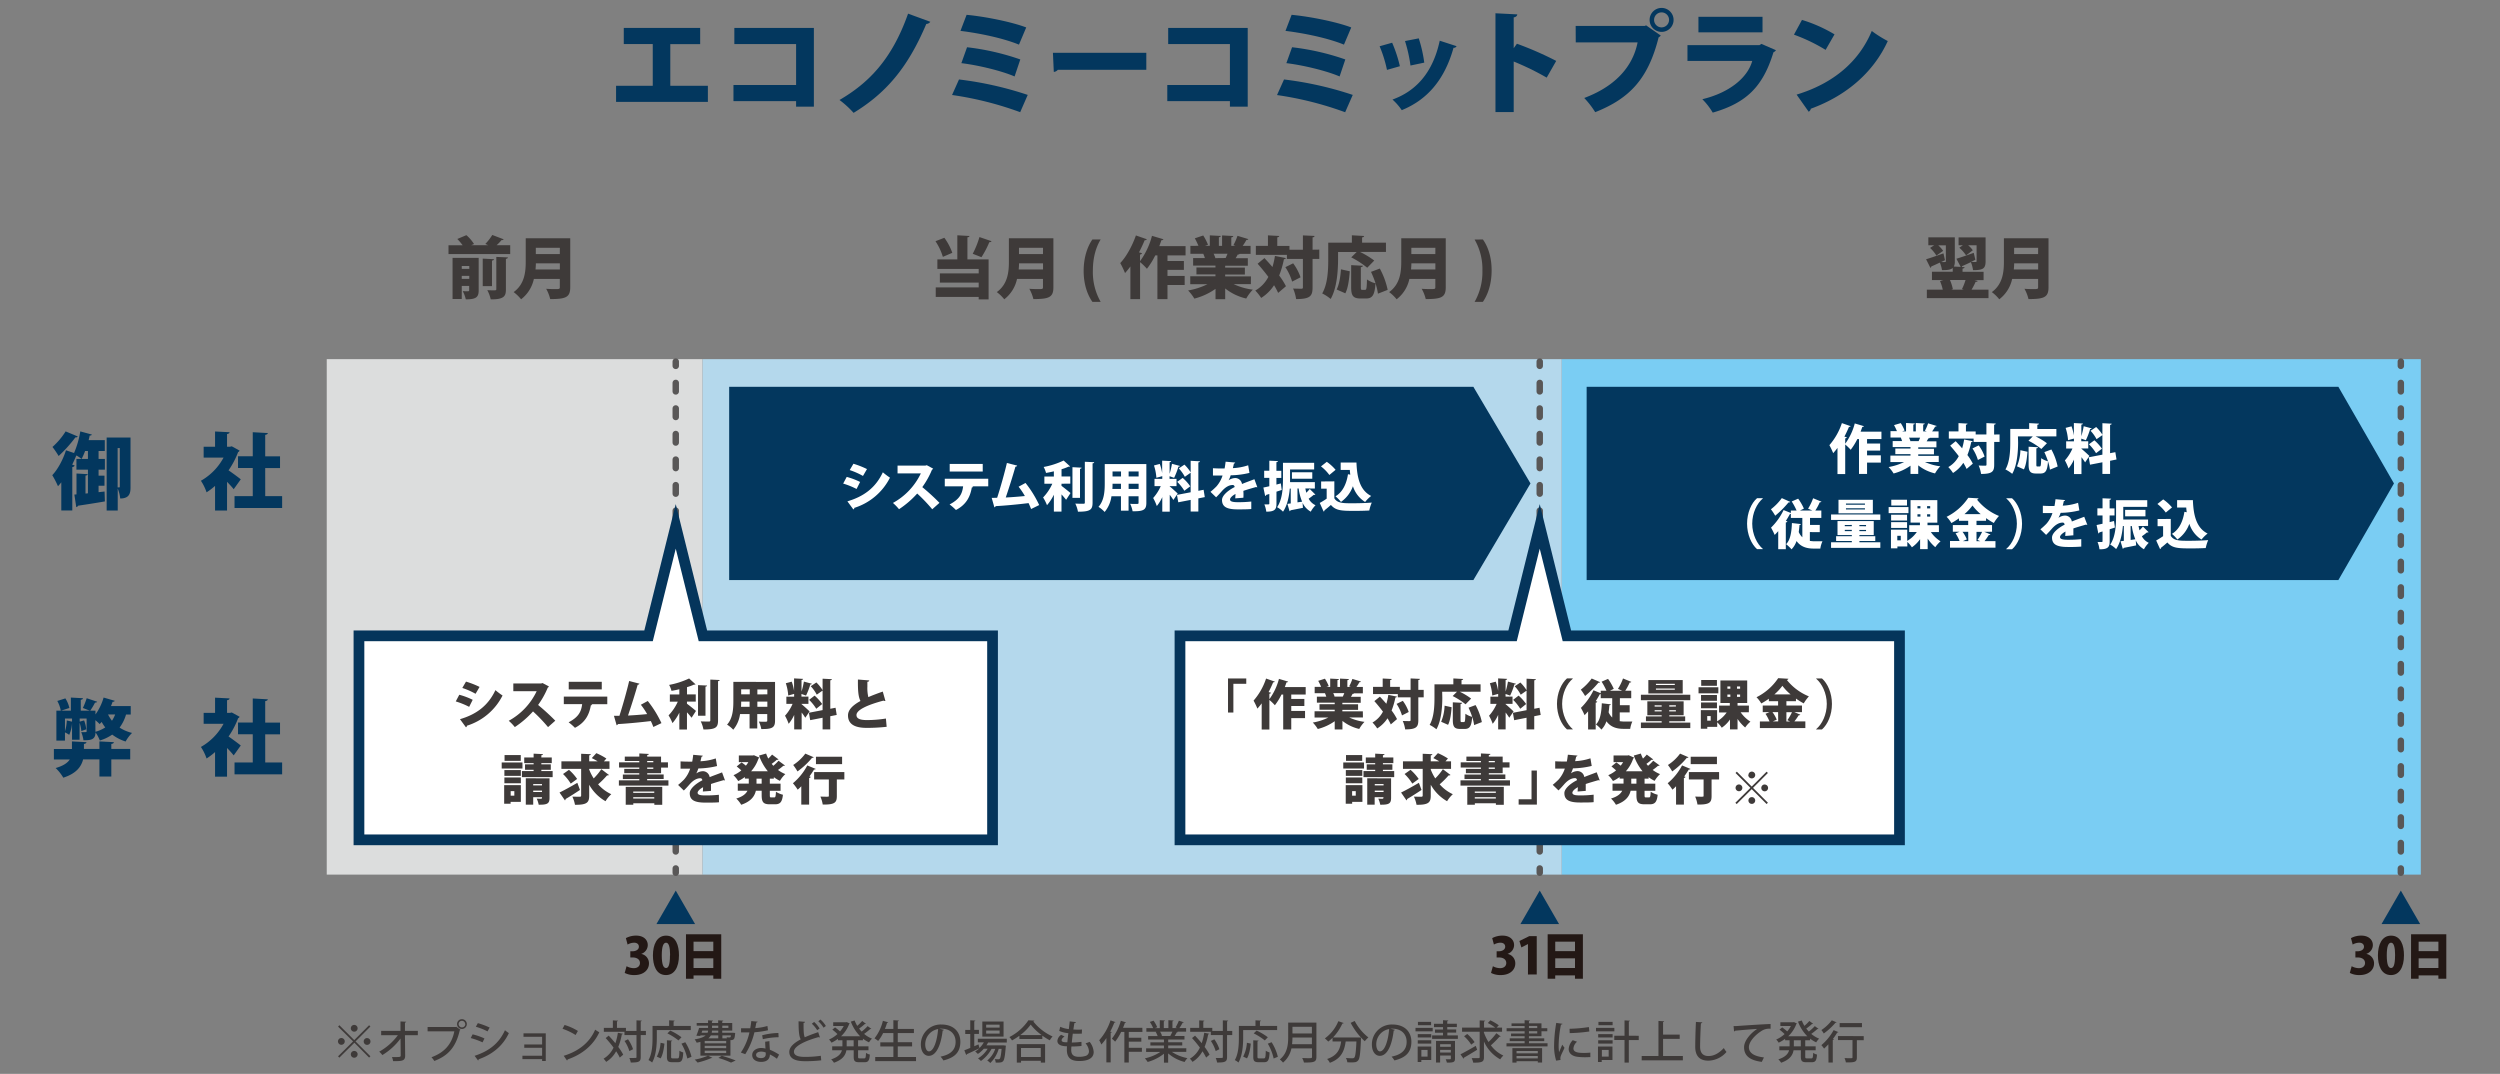 <svg id="レイヤー_1" data-name="レイヤー 1" xmlns="http://www.w3.org/2000/svg" viewBox="0 0 1164 500"><rect x="0" y="0" width="1164" height="500" fill="#808080" stroke="none"/><defs><style>.cls-1{fill:#dcdddd;}.cls-2{fill:#7acdf3;}.cls-3{fill:#03375e;}.cls-4{fill:#b4d8ec;}.cls-5{fill:#3e3a39;}.cls-6{fill:#fff;}.cls-7,.cls-8{fill:none;stroke:#595757;stroke-linecap:round;stroke-linejoin:round;stroke-width:3px;}.cls-8{stroke-dasharray:3.97 7.93;}.cls-9{fill:#231815;}.cls-10{fill:#05355b;}</style></defs><rect class="cls-1" x="119.63" y="199.71" width="240" height="175" transform="translate(526.84 47.59) rotate(90)"/><rect class="cls-2" x="807.13" y="87.21" width="240" height="400" transform="translate(1214.34 -639.91) rotate(90)"/><path class="cls-3" d="M290.43,13H326v7.55H312.09V39.94h17.5v7.5H286.84v-7.5h17.08V20.51H290.43Z"/><path class="cls-3" d="M378.94,13V49.68h-8.28v-2.6H341.5v-7.5h29.16V20.51H341.91V13Z"/><path class="cls-3" d="M433.16,10.15a2.41,2.41,0,0,1-1.88,1c-8.95,21.25-19.47,32.6-33.85,41.4a44.48,44.48,0,0,0-6.56-6c13.39-7.81,24.37-18.69,31.93-40.2Z"/><path class="cls-3" d="M446.51,37a160.81,160.81,0,0,1,32,7.19L475,52.23a156,156,0,0,0-31.72-8Zm3.54-30.1c8.8.83,21.09,3.33,27.76,5.88l-3.38,8c-7.5-3.07-18.39-5.31-27.24-6.4Zm.21,15.1a114.68,114.68,0,0,1,24.79,5.68l-2.66,7.92c-5.72-2.5-16.61-5.21-24.78-6.2Z"/><path class="cls-3" d="M490.24,24.58h43.48v7.91H492.53a2.77,2.77,0,0,1-1.88,1Z"/><path class="cls-3" d="M580.94,13V49.68h-8.29v-2.6H543.49v-7.5h29.16V20.51H543.91V13Z"/><path class="cls-3" d="M597.84,37a160.81,160.81,0,0,1,32,7.19l-3.54,8.07a156.12,156.12,0,0,0-31.72-8Zm3.54-30.1c8.8.83,21.09,3.33,27.76,5.88l-3.39,8c-7.5-3.07-18.38-5.31-27.23-6.4Zm.21,15.1a114.81,114.81,0,0,1,24.79,5.68l-2.66,7.92c-5.73-2.5-16.61-5.21-24.79-6.2Z"/><path class="cls-3" d="M648.18,19.89a62.21,62.21,0,0,1,3.6,10.94l-6,1.71a59.38,59.38,0,0,0-3.43-11Zm30,1.61a1.33,1.33,0,0,1-1.41.73c-4.32,15.42-12.65,24.38-24.11,29.06a26.69,26.69,0,0,0-4.32-4.94c10.52-3.81,18.69-12,22-27.4Zm-17.61-3.64a62.23,62.23,0,0,1,2.56,11.3l-6.41,1.35a67.74,67.74,0,0,0-2.55-11.4Z"/><path class="cls-3" d="M720.14,36.14a126.29,126.29,0,0,0-15.36-7.5V52.18h-8.49v-46l10.16.52c-.05.63-.52,1.2-1.67,1.41V22.44l1.51-2.08a155.89,155.89,0,0,1,18.28,8Z"/><path class="cls-3" d="M733.63,12.08h32.29l.46-.31,6.88,4.79a3.47,3.47,0,0,1-1,.83c-4.9,19.48-13.59,28.49-29.53,34.84a41.1,41.1,0,0,0-5.11-6.61c13.65-5.11,22.45-13.86,24.85-25.89h-28.8Zm40-8.39a5.58,5.58,0,1,1-5.57,5.58A5.58,5.58,0,0,1,773.62,3.69Zm3.49,5.58a3.49,3.49,0,1,0-3.49,3.48A3.49,3.49,0,0,0,777.11,9.27Z"/><path class="cls-3" d="M826.88,23.38a2.4,2.4,0,0,1-1.15.94c-4.89,16-12.55,23.59-28.28,28.12a31.37,31.37,0,0,0-4.84-6.25c12.55-3,21.09-10,23.23-17.81H785.68V21h33.54l.89-.57Zm-6.25-8.33H790.79V7.81h29.84Z"/><path class="cls-3" d="M839,9.27A67.87,67.87,0,0,1,854.15,16L850,23.22a80.9,80.9,0,0,0-14.73-7.08Zm-2.5,34.78c17.13-5.2,29.06-15.36,35-29.63a53.26,53.26,0,0,0,7.45,4.69c-6.46,14.16-18.8,25.31-35.83,31.51a2,2,0,0,1-1,1.4Z"/><path class="cls-3" d="M45.9,210v3.68h2.94v5H45.9v2.79h2.75v4.69H45.9v3l2.79-.31.15,4.61c-4.65.81-9.49,1.55-12.51,2a1,1,0,0,1-.82.65l-.89-5.85,1-.07v-9.73l5.19.31c0,.35-.31.58-1,.66v8.37l1.13-.12v-11H35.59v-5h5.35V210H39.62A31.68,31.68,0,0,1,38,213.68a23.72,23.72,0,0,0-2.21-1.51s-.27,0-.31,0c-.54,1.39-1.2,2.79-1.86,4.18l1.13.35c-.08.39-.43.66-1.09.78v20.18H28.54V224.57A23.54,23.54,0,0,1,27,226.39a43.5,43.5,0,0,0-2.67-5.15c2.48-2.56,5-7.17,6.39-11.59l3.76,1.28a42.74,42.74,0,0,0,2.9-10.07l5.39,1.47c-.12.31-.47.5-1,.46-.15.7-.31,1.4-.5,2.13h7.52V210Zm-9.69-6.78a.94.94,0,0,1-1.08.39,64.55,64.55,0,0,1-7.83,8.71,42.44,42.44,0,0,0-2.87-4.22,33.7,33.7,0,0,0,6.13-7.24Zm24.56.5v23c0,2.4-.15,5.38-4.8,5.38a16.85,16.85,0,0,0-1.16-4.65V237.7H49.66v-34Zm-6,4.89v18.32a5.26,5.26,0,0,0,.73,0c.2,0,.28-.08.28-.43V208.61Z"/><path class="cls-3" d="M111.56,209.81a1.35,1.35,0,0,1-.7.69,38.46,38.46,0,0,1-4.45,8.49c1.9,1.28,4.84,3.48,5.69,4.18l-3.29,4.61c-.78-1-1.94-2.24-3.1-3.45V237.7h-5.58V226.23a31.08,31.08,0,0,1-3.95,3,22.53,22.53,0,0,0-2.64-5.39,27.12,27.12,0,0,0,10.54-10.77H94.82V208h5.31V200.9l6.74.34c0,.43-.39.7-1.16.86V208h1.36l.85-.2ZM123.49,231h7.87v5.54H109.2V231h8.48v-13.1h-6.86v-5.46h6.86v-11.2l7,.39c0,.43-.38.7-1.2.85v10h6.9v5.46h-6.9Z"/><path class="cls-3" d="M53,345.55c0,.42-.35.7-1.17.85v2.29h8.8v4.88h-8.8v8H46.29v-8h-7.6c-.81,3.33-3.14,6.58-9.22,8.52a20.58,20.58,0,0,0-3.56-4.49c3.68-1.05,5.61-2.48,6.58-4h-7.4v-4.88H33.5V345.2l6.74.35c0,.42-.35.7-1.16.85v2.29h7.21V345.2Zm7.86-12.86H58.68a18.82,18.82,0,0,1-3,6.08,18.88,18.88,0,0,0,5.81,2.48,16.91,16.91,0,0,0-3,4,20.33,20.33,0,0,1-6.24-3.22,20.6,20.6,0,0,1-5.77,2.75,17.57,17.57,0,0,0-2-3.79c-.08,3.33-1.94,3.68-5.62,3.68a14.84,14.84,0,0,0-1.05-3.8h1.59c.81,0,.93,0,.93-.43v-5.89H37.1V336l2.06-.58a16.84,16.84,0,0,1,1,4.14l-2.28.82a18.27,18.27,0,0,0-.82-3.88v7.91H33.54V336.6h0a15.14,15.14,0,0,1-1.32,5.54A12.78,12.78,0,0,0,30.25,341v3.83h-4V330.9h2.06a14.93,14.93,0,0,0-1.63-4.53l3.76-1.2a13.75,13.75,0,0,1,1.86,4.46l-3.88,1.27H33v-6.12l5.61.31c0,.39-.31.62-1,.74v5.07h4.22l-3.25-1.27a32.62,32.62,0,0,0,1.78-4.54l4.88,1.63c-.12.27-.47.43-1,.43A33.22,33.22,0,0,1,42,330.9h2.45v1.75a25.21,25.21,0,0,0,3.79-7.87l5.19,1.51c-.11.31-.46.47-1,.47-.24.66-.47,1.32-.78,2h9.22ZM33.54,336v-1.44H30.25v5.89a18.6,18.6,0,0,0,.85-5Zm10.89,4.72A15.93,15.93,0,0,0,49,338.69a20.83,20.83,0,0,1-1.67-2.56c-.31.35-.62.7-.93,1a25.08,25.08,0,0,0-2-1.82Zm5.88-8.05a16.87,16.87,0,0,0,1.82,2.9,14.39,14.39,0,0,0,1.48-2.9Z"/><path class="cls-3" d="M111.56,333.73a1.4,1.4,0,0,1-.7.7,38.4,38.4,0,0,1-4.45,8.48c1.9,1.28,4.84,3.49,5.69,4.19l-3.29,4.61a45.91,45.91,0,0,0-3.1-3.45v13.37h-5.58V350.16a31,31,0,0,1-3.95,3,22.27,22.27,0,0,0-2.64-5.38A27.12,27.12,0,0,0,104.08,337H94.82v-5.08h5.31v-7.09l6.74.35c0,.43-.38.7-1.16.85v5.89h1.36l.85-.19ZM123.49,355h7.87v5.54H109.2V355h8.48V341.87h-6.86v-5.46h6.86v-11.2l7,.39c0,.42-.38.69-1.2.85v10h6.9v5.46h-6.9Z"/><rect class="cls-4" x="407.13" y="87.21" width="240" height="400" transform="translate(814.34 -239.91) rotate(90)"/><path class="cls-5" d="M234.54,111.43a1,1,0,0,1-1,.34,25.78,25.78,0,0,1-2.32,2.41h6.33v4.1H208.82v-4.1h6.57a25.33,25.33,0,0,0-2.47-2.91l4.22-1.78a18.73,18.73,0,0,1,3.57,4.13l-1.35.56h8l-1.4-.59a24.8,24.8,0,0,0,3.25-4.19Zm-11.67,8.64v15.11c0,3.2-1.19,4.2-6,4.2a14.87,14.87,0,0,0-1.41-3.82c.54,0,1.16.06,1.66.06,1.19,0,1.32,0,1.32-.5v-2H215v6.1h-4.29V120.07Zm-4.38,3.78H215v1.32h3.51Zm-3.51,6h3.51v-1.4H215Zm15-9.17c0,.35-.28.54-.91.66v11.89h-4.31V120.41Zm5.57,14c0,3-.62,4.79-7.07,4.7a16.21,16.21,0,0,0-1.6-4.29c.91.06,1.88.09,2.6.09,1.44,0,1.6,0,1.6-.56v-15l5.41.22c-.06.34-.28.59-.94.69Z"/><path class="cls-5" d="M265.5,110.93v22.85c0,4.66-2.07,5.47-9.33,5.47a18.4,18.4,0,0,0-1.87-4.79c1.44.13,3.19.13,4.35.13,1.69,0,2,0,2-.88v-3.85H248.57a16.19,16.19,0,0,1-5.95,9.49,18.68,18.68,0,0,0-3.47-3.35c5.23-3.79,5.63-9.64,5.63-14.34V110.93Zm-16,11.67c0,.91-.07,1.88-.16,2.85h11.33V122.6Zm11.17-7.23H249.48v2.91h11.17Z"/><path class="cls-5" d="M439.69,110.71a27,27,0,0,1,3.7,7L439,119.6a27.71,27.71,0,0,0-3.44-7.29Zm11.68-.84c0,.34-.29.56-.94.65v10.27h9.86v18.62h-4.61v-1.16h-20v-4.44h20v-2.23H437.6V127.3h18.08v-2.07H436.44v-4.44h9.29V109.55Zm1.53,8.29a41,41,0,0,0,3.13-7.79l5.66,1.94a1.14,1.14,0,0,1-1.06.44,43.24,43.24,0,0,1-3.66,7Z"/><path class="cls-5" d="M490.46,110.93v22.85c0,4.66-2.06,5.47-9.32,5.47a18.79,18.79,0,0,0-1.88-4.79c1.44.13,3.19.13,4.35.13,1.69,0,2,0,2-.88v-3.85H473.53a16.19,16.19,0,0,1-5.95,9.49,18.38,18.38,0,0,0-3.47-3.35c5.23-3.79,5.63-9.64,5.63-14.34V110.93Zm-16,11.67c0,.91-.06,1.88-.16,2.85h11.33V122.6Zm11.17-7.23H474.44v2.91h11.17Z"/><path class="cls-5" d="M508.62,140.54c-1.94-2.73-4.1-7.58-4.07-14.49s2.13-11.8,4.07-14.56h3.85c-2,3.29-3.63,8-3.63,14.56a27.8,27.8,0,0,0,3.63,14.49Z"/><path class="cls-5" d="M552,118.91h-8.42v2.6h7.64v4.13h-7.64v2.82h8v4.22h-8v6.6h-4.69V118.91h-1a35.21,35.21,0,0,1-3.88,6.23,29.48,29.48,0,0,0-3.19-3.1v17.24h-4.51V124.07a36.48,36.48,0,0,1-2.5,3.07,39,39,0,0,0-2.23-4.66c2.76-2.82,5.61-8,7.3-12.86l5.1,1.78a.92.92,0,0,1-1,.41c-.79,1.9-1.69,3.81-2.66,5.69l1.41.38a1,1,0,0,1-.94.62v3.13a34.93,34.93,0,0,0,5.57-11.83l5.35,1.6a.86.86,0,0,1-.94.41c-.31.9-.66,1.84-1,2.78H552Z"/><path class="cls-5" d="M582.4,132.3h-8a30.14,30.14,0,0,0,8.91,2.57,20.1,20.1,0,0,0-3.06,4.13,24.74,24.74,0,0,1-9.8-4.69v5h-4.5v-4.82a29.92,29.92,0,0,1-9.86,4.54,21.14,21.14,0,0,0-2.91-3.79,32.3,32.3,0,0,0,9-2.91h-8v-3.69h11.74v-.87h-8.86v-3.23h8.86v-.87h-10.4v-3.51H561a19.39,19.39,0,0,0-.75-2h-6v-3.7H558a34,34,0,0,0-1.69-3.5l3.91-1.32a24.35,24.35,0,0,1,2.22,4.32l-1.41.5h2.26v-4.88l5.1.28c0,.32-.28.53-.88.63v4H569v-4.88l5.2.28c0,.35-.31.53-.91.66v3.94h2l-1-.37a25.34,25.34,0,0,0,1.88-4.32l5.07,1.53a.87.87,0,0,1-.91.38,23.32,23.32,0,0,1-1.75,2.78h3.69v3.7h-5.1a.88.88,0,0,1-.87.31,17.3,17.3,0,0,1-1,1.72h5.69v3.51H570.44v.87h9.17v3.23h-9.17v.87h12Zm-11.74-12.17c.28-.59.6-1.31.88-2h-6.48a13.11,13.11,0,0,1,.81,2l-.37.06v0Z"/><path class="cls-5" d="M588.73,120.16c1.19,1.29,2.47,2.69,3.72,4.16a36.1,36.1,0,0,0,1.16-5.16l5.07,1c-.1.31-.38.5-.88.53a43.39,43.39,0,0,1-2.22,7.58,33.3,33.3,0,0,1,3.16,5l-3.63,3.1a33,33,0,0,0-1.91-3.57,19.62,19.62,0,0,1-6,5.92,21.61,21.61,0,0,0-2.75-3.44,15.48,15.48,0,0,0,6.1-6.36c-1.59-2.12-3.38-4.28-5-6.13Zm25.53-3.94v4.35h-3.13v13.21c0,4-1,5.47-7.66,5.47a19,19,0,0,0-1.41-4.91c1.63.09,3.28.09,3.85.09s.72-.15.72-.69V120.57h-7.45v-1.91H584.72v-4.19h5.63v-4.89l5.26.29c0,.34-.28.53-.91.65v4h5.67v1.75h6.26v-6.67l5.44.25c-.06.35-.28.6-.94.69v5.73Zm-12.64,14.9a25.07,25.07,0,0,0-3.16-6.73l3.63-1.79a23.53,23.53,0,0,1,3.44,6.51Z"/><path class="cls-5" d="M623,120.79c0,5.22-.53,13.39-3.44,18.4a20.86,20.86,0,0,0-3.94-2.57c2.63-4.5,2.81-11.23,2.81-15.83V113h11v-3.45l5.7.32c0,.34-.29.56-.94.68V113h11.11v4.31H633.24a39.12,39.12,0,0,1,6.6,4l-3.26,3.35a40.08,40.08,0,0,0-7.44-4.82l2.53-2.51H623Zm-.65,14c1.19-2.38,1.75-5.82,2-9.39l4.1.91c-.28,3.66-.75,7.73-2.07,10.26Zm19.21,1.94a27,27,0,0,0-1.13-4.82h0c-.37,5.45-1.4,7.07-4.41,7.07h-2.53c-3.54,0-4.39-1.34-4.39-5.32V123.45l5.45.28c0,.34-.28.56-.94.69v9.23c0,1.19.1,1.31.69,1.31h1.28c.66,0,.79-.71.88-4.85a12.58,12.58,0,0,0,4,1.82,46.9,46.9,0,0,0-2.12-5.35l4.1-1.54a36.2,36.2,0,0,1,3.66,9.92Z"/><path class="cls-5" d="M673.14,110.93v22.85c0,4.66-2.06,5.47-9.32,5.47a18.43,18.43,0,0,0-1.88-4.79c1.44.13,3.19.13,4.35.13,1.69,0,2,0,2-.88v-3.85H656.21a16.18,16.18,0,0,1-5.94,9.49,18.74,18.74,0,0,0-3.48-3.35c5.23-3.79,5.64-9.64,5.64-14.34V110.93Zm-16,11.67c0,.91-.06,1.88-.16,2.85h11.33V122.6Zm11.17-7.23H657.12v2.91h11.17Z"/><path class="cls-5" d="M690.43,111.49c1.94,2.69,4.1,7.45,4.07,14.49s-2.13,11.74-4.07,14.56h-3.85A28,28,0,0,0,690.21,126a27.68,27.68,0,0,0-3.63-14.46Z"/><path class="cls-5" d="M920.83,130.83c-.13.28-.47.41-1,.41a28.54,28.54,0,0,1-1.88,3.63h7.89v3.94H897.14v-3.94h7.41a21.06,21.06,0,0,0-1.28-4l1.53-.47h-5.28v-3.88h9.67v-1.75c-1.13.91-2.54,1-5,1a14.77,14.77,0,0,0-1-3.5c-1.5.69-2.88,1.34-4,1.81a.66.66,0,0,1-.4.63l-2-4c2-.59,5.1-1.69,8.08-2.75l.72,3.19-1.79.84c2.19.1,2.19,0,2.19-.4v-7.36h-3.53a14.93,14.93,0,0,1,2.28,2.57L901.58,119a16.3,16.3,0,0,0-2.94-3.57l1.94-1.25h-2.75v-3.69h12.33v11.11a5.24,5.24,0,0,1-.44,2.5l3.19.16-2-3.79c2-.59,5.1-1.69,8.07-2.75l.75,3.22c-.66.35-1.34.66-2,1,.5,0,1,.06,1.44.06,1,0,1.13,0,1.13-.43v-7.36h-3.92a12,12,0,0,1,2.16,2.32l-3.13,2.38a18.33,18.33,0,0,0-3.16-3.57l1.66-1.13h-2v-3.69h12.58v11.11c0,3.38-1.13,4.16-5.85,4.16a14.64,14.64,0,0,0-1-3.75c-1.53.75-3,1.4-4.07,1.87a1.52,1.52,0,0,1-.12.41l1.25.06c0,.35-.28.57-.94.69v1.47h9.8v3.88h-4.32Zm-7.33,3.76a27.6,27.6,0,0,0,1.66-4.23H907.9a21.7,21.7,0,0,1,1.35,4.26l-.75.25h5.82Z"/><path class="cls-5" d="M953.79,110.93v22.84c0,4.67-2.07,5.48-9.33,5.48a18.4,18.4,0,0,0-1.87-4.79c1.44.13,3.19.13,4.35.13,1.69,0,2,0,2-.88v-3.85H936.86a16.19,16.19,0,0,1-6,9.49,18.37,18.37,0,0,0-3.47-3.35c5.23-3.79,5.63-9.64,5.63-14.34V110.93Zm-16,11.67c0,.91-.07,1.88-.16,2.85h11.33V122.6Zm11.17-7.23H937.77v2.91h11.17Z"/><path class="cls-3" d="M686,270.09H339.5v-90H686l26.6,45Z"/><path class="cls-6" d="M394.23,222.05a33.26,33.26,0,0,1,6.24,2.35l-1.65,3.27a36.33,36.33,0,0,0-6.24-2.52Zm.32,11.37c7.45-2.2,13.05-6.15,16.5-13.52a34.74,34.74,0,0,0,3.32,2.5,27.94,27.94,0,0,1-16.62,14.07.67.67,0,0,1-.43.72Zm2.8-17.5a40.82,40.82,0,0,1,6.32,2.48l-1.87,3.2a34.52,34.52,0,0,0-6.17-2.73Z"/><path class="cls-6" d="M434.47,218.2a1,1,0,0,1-.53.5,39.75,39.75,0,0,1-4.52,8.1,102.42,102.42,0,0,1,8,7.32l-3.37,3a74,74,0,0,0-7-7.33,43.4,43.4,0,0,1-8.47,7.3,22.87,22.87,0,0,0-2.83-2.92,30.79,30.79,0,0,0,13-13.77H417.9v-3.63h13l.62-.17Z"/><path class="cls-6" d="M460.13,226.45l-7.57,0,.55.15a.64.64,0,0,1-.63.35c-.67,3.82-2.22,7.85-7.4,10.5a27.1,27.1,0,0,0-2.95-2.58c4.78-2.5,5.88-5.07,6.3-8.44h-8.54v-3.53h20.24Zm-2.57-6.9H442.18V216h15.38Z"/><path class="cls-6" d="M480.08,237c-.4-1-.78-1.95-1.18-2.75-5.57.68-11.69,1.23-15.34,1.4a.71.71,0,0,1-.58.55l-1.25-4.4c.73,0,1.6,0,2.55-.05,1.48-4.57,3.45-11.52,4.53-16.19l4.79,1.22a.82.82,0,0,1-.82.5c-1.12,4-2.9,9.65-4.5,14.35,2.38-.1,6.6-.43,8.9-.68a33,33,0,0,0-2.93-4.34l3.23-1.75a51.18,51.18,0,0,1,6.37,10.29Z"/><path class="cls-6" d="M494.23,225.22v1c1.25.9,3.6,2.82,4.2,3.34l-2.05,3.15c-.55-.72-1.35-1.65-2.15-2.52v8h-3.55v-7.85a22.17,22.17,0,0,1-3.2,4.88,19.94,19.94,0,0,0-1.82-3.6,22.46,22.46,0,0,0,4.3-6.4h-3.7v-3.35h4.42v-2.42c-1.22.3-2.45.55-3.65.75a12.48,12.48,0,0,0-1.1-2.78,37.41,37.41,0,0,0,9.3-3l3,2.72c-.15.15-.35.15-.75.15a23.47,23.47,0,0,1-3.23,1.18v3.37h4.08v3.35Zm9.35-7.47c0,.27-.23.45-.73.52v13.55h-3.52v-14.3ZM505.1,215l4.35.2c0,.28-.2.48-.75.55v18.2c0,3.37-1,4.3-6.8,4.3a14.81,14.81,0,0,0-1.24-3.78c1.57.08,3.22.08,3.77.08s.67-.15.67-.63Z"/><path class="cls-6" d="M533.74,216.07v18.05c0,3.22-1.25,4-6.4,3.92a13.22,13.22,0,0,0-1.15-3.47c.82.07,1.8.07,2.52.07,1.25,0,1.4,0,1.4-.57v-3h-4.65v6.7h-3.54v-6.7h-4.43a14.34,14.34,0,0,1-3.17,7.3,14,14,0,0,0-2.88-2.38c2.73-3,2.93-7.47,2.93-11v-8.93ZM518,225.22c0,.75,0,1.58-.08,2.43h4v-2.43Zm3.95-5.7H518v2.33h3.95Zm8.19,2.33v-2.33h-4.65v2.33Zm-4.65,5.8h4.65v-2.43h-4.65Z"/><path class="cls-6" d="M544.6,226.45c.85.65,3.2,2.82,3.73,3.34l-2,3a28.7,28.7,0,0,0-1.7-2.42v7.85h-3.47v-6.75a19,19,0,0,1-2.55,4.15,23.35,23.35,0,0,0-1.7-3.75,20.65,20.65,0,0,0,3.53-5.52h-2.9v-3.38h3.62v-1.27l-2.75.75a23.32,23.32,0,0,0-1.12-5.73L540,216a23.31,23.31,0,0,1,1.1,4.27h0v-5.8l4.2.23c0,.27-.23.42-.73.52v5.38a37.08,37.08,0,0,0,1.1-4.65l3.73,1c-.08.2-.33.33-.73.33a33.88,33.88,0,0,1-2,5.2c-.7-.25-1.43-.53-2.13-.75v1.22h3.25v3.38H544.6Zm16.35,5-3,.6v6.12h-3.58v-5.42l-5.77,1.12-.6-3.45,6.37-1.22v-9.1l-2.72,1.9a17.62,17.62,0,0,0-2.8-3.92l2.62-1.75a19.52,19.52,0,0,1,2.9,3.57v-5.35l4.33.23c0,.27-.23.45-.75.55v13.19l2.45-.47Zm-10.3-8.95a21.05,21.05,0,0,1,3.53,3.93l-2.75,2.07a21.22,21.22,0,0,0-3.33-4.15Z"/><path class="cls-6" d="M585.42,226.87a.53.53,0,0,1-.2,0,.8.8,0,0,1-.38-.12c-1.84.52-4.19,1.2-5.92,1.79,0,.48.05,1,.05,1.5s0,1.08-.05,1.7l-3.8.3c.08-.77.1-1.45.13-2.05-1.55.8-2.55,1.88-2.55,2.55,0,.95,1.2,1.28,3.72,1.28a56.16,56.16,0,0,0,6.18-.3l0,3.47c-1.23.15-3.3.18-6.25.18-4.83,0-7.38-1-7.38-4.4,0-1.9,2.45-4.25,5.88-6,0-.32-.25-.95-.88-.95-1.57,0-3.27.78-5.2,3-.57.65-1.45,1.65-2.55,2.72L563.6,229a34.16,34.16,0,0,0,2.78-2.53,14.25,14.25,0,0,0,2.84-5.05c-.9,0-1.35,0-2.55,0-.67,0-1.37,0-1.92,0V218c1.33.1,3.15.13,4.27.13l1.15,0c.2-1,.33-2,.48-3.17l4.47.4a.75.75,0,0,1-.62.5c-.13.7-.3,1.4-.48,2.1a25.78,25.78,0,0,0,7.13-1.33l.6,3.55A38.92,38.92,0,0,1,573,221.3a13,13,0,0,1-.95,2.32h0a5.62,5.62,0,0,1,3.15-1.05,3.23,3.23,0,0,1,3.07,2.78c1.85-.78,4-1.53,5.78-2.23Z"/><path class="cls-6" d="M596.35,225.07l.42,3.05c-.82.28-1.65.55-2.45.8v5.55c0,2.4-.5,3.82-4.74,3.75a13.28,13.28,0,0,0-.9-3.38c.47,0,1,0,1.32,0,.9,0,1,0,1-.42V230l-1.45.42a.63.63,0,0,1-.5.5l-.82-3.92c.77-.15,1.72-.37,2.77-.6v-3.9h-2.4v-3.32H591v-4.68l4,.18c0,.27-.2.45-.7.52v4h2.28v3.32h-2.28v3.1Zm11.42,2.35c.13.7.28,1.37.45,2a21.84,21.84,0,0,0,1.6-1.75l2.62,2.6a.63.63,0,0,1-.44.15,2.23,2.23,0,0,1-.36,0,27.56,27.56,0,0,1-2.32,1.77,6.86,6.86,0,0,0,3.2,3.05,12.69,12.69,0,0,0-2.23,3,9.31,9.31,0,0,1-3.82-4.13l.18,2.33c-2.15.45-4.33.87-5.78,1.15a.52.52,0,0,1-.45.42l-1-3.42c.48-.05,1-.13,1.55-.18v-6.92h-.45c-.32,3.72-1.17,7.9-3.15,10.75a11.59,11.59,0,0,0-2.75-2.08c2.53-3.72,2.73-9.24,2.73-13.17v-7.5h14.52v3.1H600.65v4.4c0,.48,0,1,0,1.48h11.55v3ZM611,222.9h-9.48v-3H611Zm-6.9,11,2.17-.32a23.93,23.93,0,0,1-1.62-6.15h-.55Z"/><path class="cls-6" d="M621.27,224.12V232c1.4,2.32,4.13,2.32,8.43,2.32,2.95,0,6.47-.1,9-.32a17.8,17.8,0,0,0-1.16,3.7c-1.87.1-4.39.17-6.79.17-6.2,0-8.8-.12-11.08-2.77-1,.9-2.07,1.8-3,2.5a.5.5,0,0,1-.4.57l-1.8-4a34.08,34.08,0,0,0,3.23-2v-4.65h-2.58v-3.35Zm-3.52-9.1a20.76,20.76,0,0,1,4.1,3.73l-2.9,2.4a19.8,19.8,0,0,0-3.9-4Zm13.82.35c.25,6.83,1.53,12.9,6.85,15.55a15.56,15.56,0,0,0-2.82,2.8,13.44,13.44,0,0,1-5.68-7.35,15,15,0,0,1-5.57,7.32,17.47,17.47,0,0,0-2.55-2.62c3.27-1.9,5.12-5.67,5.82-10.27l1.08.2c-.1-.73-.18-1.45-.23-2.2h-4.25v-3.43Z"/><path class="cls-3" d="M1088.74,270.09h-350v-90h350l25.89,45Z"/><path class="cls-6" d="M876,204.42H869.3v2.08h6.1v3.29h-6.1V212h6.42v3.38H869.3v5.27h-3.75V204.42h-.77a28.43,28.43,0,0,1-3.1,5,25.1,25.1,0,0,0-2.55-2.47v13.77h-3.6V208.54a28.24,28.24,0,0,1-2,2.45,32.36,32.36,0,0,0-1.77-3.72A29.89,29.89,0,0,0,857.58,197l4.07,1.42c-.1.23-.37.35-.77.33-.63,1.52-1.35,3.05-2.13,4.55l1.13.3a.78.78,0,0,1-.75.5v2.5a27.92,27.92,0,0,0,4.45-9.45l4.27,1.27a.67.67,0,0,1-.75.33c-.25.72-.52,1.47-.8,2.22H876Z"/><path class="cls-6" d="M902.68,215.12h-6.4a24.59,24.59,0,0,0,7.12,2,16,16,0,0,0-2.45,3.3,19.76,19.76,0,0,1-7.82-3.75v4h-3.6v-3.85a23.9,23.9,0,0,1-7.87,3.63,16.22,16.22,0,0,0-2.33-3,26.1,26.1,0,0,0,7.23-2.32h-6.4v-3h9.37v-.7h-7.07v-2.58h7.07v-.69h-8.3v-2.8h4.38a15.68,15.68,0,0,0-.6-1.63h-4.8v-3h3a27.6,27.6,0,0,0-1.35-2.8L885,197a19,19,0,0,1,1.78,3.45l-1.13.4h1.8v-3.9l4.07.23c0,.25-.22.42-.69.5v3.17H892v-3.9l4.15.23c0,.27-.25.42-.72.52v3.15h1.62l-.82-.3a20.23,20.23,0,0,0,1.5-3.45l4,1.23a.72.72,0,0,1-.73.3,18.28,18.28,0,0,1-1.4,2.22h3v3h-4.07a.69.69,0,0,1-.7.25,13.4,13.4,0,0,1-.78,1.38h4.55v2.8h-8.47v.69h7.32v2.58h-7.32v.7h9.55Zm-9.38-9.72c.23-.48.48-1.05.7-1.63h-5.17a9.47,9.47,0,0,1,.65,1.58l-.3.05v0Z"/><path class="cls-6" d="M910.57,205.42c.95,1,2,2.15,3,3.33a30.08,30.08,0,0,0,.93-4.13l4,.78c-.08.25-.3.4-.7.42a34.85,34.85,0,0,1-1.78,6.05,26.63,26.63,0,0,1,2.53,4l-2.9,2.47a25.73,25.73,0,0,0-1.53-2.85,15.69,15.69,0,0,1-4.8,4.73,17.62,17.62,0,0,0-2.19-2.75,12.44,12.44,0,0,0,4.87-5.08c-1.28-1.7-2.7-3.42-4-4.89ZM931,202.27v3.48h-2.5v10.54c0,3.2-.79,4.38-6.12,4.38a14.74,14.74,0,0,0-1.12-3.93c1.3.08,2.62.08,3.07.08s.58-.13.58-.55V205.75h-6v-1.53H907.37v-3.35h4.5V197l4.2.23c0,.27-.23.42-.73.52v3.15h4.53v1.4h5V197l4.34.2c0,.27-.22.47-.75.55v4.57Zm-10.09,11.9a20.3,20.3,0,0,0-2.53-5.38l2.9-1.42a18.77,18.77,0,0,1,2.75,5.2Z"/><path class="cls-6" d="M939.63,205.92c0,4.17-.43,10.7-2.75,14.7a16.24,16.24,0,0,0-3.15-2.05c2.1-3.6,2.25-9,2.25-12.65V199.7h8.8V197l4.55.25c0,.27-.23.45-.75.55v1.95h8.87v3.45h-9.67a31.08,31.08,0,0,1,5.27,3.17l-2.6,2.68a31.41,31.41,0,0,0-6-3.85l2-2h-6.9Zm-.53,11.2a21.1,21.1,0,0,0,1.6-7.5l3.28.72c-.23,2.93-.6,6.18-1.65,8.2Zm15.35,1.55a21.28,21.28,0,0,0-.9-3.85h0c-.3,4.35-1.13,5.65-3.53,5.65h-2c-2.83,0-3.5-1.08-3.5-4.25V208l4.35.23c0,.27-.23.45-.75.55v7.37c0,.95.07,1.05.55,1.05h1c.53,0,.63-.57.7-3.87a10.22,10.22,0,0,0,3.18,1.45,40.56,40.56,0,0,0-1.7-4.28l3.27-1.22a28.53,28.53,0,0,1,2.92,7.92Z"/><path class="cls-6" d="M969.1,208.94c.85.65,3.2,2.83,3.73,3.35l-2,3a28.7,28.7,0,0,0-1.7-2.42v7.85h-3.47v-6.75a19,19,0,0,1-2.55,4.15,24.25,24.25,0,0,0-1.7-3.75,20.52,20.52,0,0,0,3.52-5.53H962v-3.37h3.63v-1.27l-2.75.75a23.37,23.37,0,0,0-1.13-5.73l2.75-.72a23.31,23.31,0,0,1,1.1,4.27h0v-5.8l4.2.23c0,.27-.23.42-.73.52v5.38a37.08,37.08,0,0,0,1.1-4.65l3.72,1c-.07.2-.32.33-.72.33a35,35,0,0,1-2,5.2c-.7-.25-1.43-.53-2.13-.75v1.22h3.25v3.37H969.1Zm16.35,5-3,.6v6.12h-3.57v-5.42l-5.77,1.12-.6-3.45,6.37-1.22v-9.1l-2.73,1.9a17.23,17.23,0,0,0-2.79-3.92l2.62-1.75a19.52,19.52,0,0,1,2.9,3.57v-5.35l4.32.23c0,.27-.22.45-.75.55V211l2.45-.47ZM975.15,205a21.26,21.26,0,0,1,3.52,3.92L975.92,211a21.14,21.14,0,0,0-3.32-4.15Z"/><path class="cls-6" d="M820.79,232.07c-2.73,2.28-4.95,6.75-4.95,11.75s2.27,9.52,4.95,11.75v.12h-2.7c-2.6-2.27-4.65-6.8-4.65-11.87s2-9.6,4.65-11.87h2.7Z"/><path class="cls-6" d="M842.67,247.74v4.1a15.46,15.46,0,0,0,3,.18c.95,0,2.2,0,2.87,0a12.82,12.82,0,0,0-1,3.4h-3.07c-3.2,0-6-.77-8-3.52a10.13,10.13,0,0,1-2.33,3.87,17.14,17.14,0,0,0-2.55-2.4c2-1.92,2.58-5.72,2.73-9.84l4.17.47c-.05.25-.27.42-.65.45-.07,1.1-.2,2.2-.35,3.25a7.36,7.36,0,0,0,1.68,2.45v-9h-5.35v-1.87a1.33,1.33,0,0,1-.4,0c-.58,1.07-1.23,2.17-1.93,3.25l.73.22a.81.81,0,0,1-.75.5v12.47h-3.53v-8.42c-.55.62-1.1,1.22-1.65,1.77a29.94,29.94,0,0,0-1.7-3.4,28.45,28.45,0,0,0,5.85-8.19l3.38,1.37v-1.15h2.67a29,29,0,0,0-2.27-4.22l3-1.3a23.81,23.81,0,0,1,2.67,4.62l-1.82.9h5.77l-2-.87a25.05,25.05,0,0,0,2.35-4.85l3.89,1.6a.83.83,0,0,1-.8.27,24.73,24.73,0,0,1-2.07,3.85h2.8v3.45h-5.27v3.27h4.54v3.35Zm-9.15-14.07a.74.74,0,0,1-.78.25,46.52,46.52,0,0,1-6.2,6.2,25.67,25.67,0,0,0-2-3,25.37,25.37,0,0,0,5.07-5.2Z"/><path class="cls-6" d="M852.54,239.55h22.94v2.52H852.54Zm13.2,12.34v.6h9.74v2.6H852.54v-2.6h9.67v-.6h-7.32v-2.25h7.32v-.52h-6.67v-6.5h16.87v6.5h-6.67v.52h7.39v2.25ZM872,232.7V239H856V232.7Zm-13.07,11.74V245h3.27v-.58Zm0,2.85h3.27v-.57h-3.27Zm9.4-12.29v-.55h-8.85V235Zm0,2.2v-.55h-8.85v.55Zm.5,7.82v-.58h-3.1V245Zm0,2.27v-.57h-3.1v.57Z"/><path class="cls-6" d="M888.58,236.1v2.82h-9.23V236.1Zm14.19,11.62H899a15.71,15.71,0,0,0,4.52,4.32,14.49,14.49,0,0,0-2.45,2.73,18.92,18.92,0,0,1-3.55-4v4.9H894V251a14.59,14.59,0,0,1-3.82,3.82,15.25,15.25,0,0,0-2.13-2.52v2.12h-4.62v.88h-3v-8.68H888v5.23a14.28,14.28,0,0,0,4.47-4.15h-3.55v-3.18h5v-1.2h-4.37V232.85h12.47v10.49h-4.58v1.2h5.3Zm-14.84-8.05v2.7H880.5v-2.7Zm-7.43,6.15v-2.7h7.43v2.7Zm7.4-13.15v2.7h-7.32v-2.7ZM885,251.59v-2.12h-1.62v2.12Zm7.77-15.92v1.05h1.38v-1.05Zm0,3.78v1.07h1.38v-1.07Zm5.93-2.73v-1.05h-1.45v1.05Zm0,3.8v-1.07h-1.45v1.07Z"/><path class="cls-6" d="M923.91,247.62l2.85,1.2a.78.78,0,0,1-.77.27,27,27,0,0,1-2,2.85h5.1V255H907.92v-3.1h4.47a20.69,20.69,0,0,0-1.88-3.55l1.85-.77h-3.12v-3.1h7.15v-2h-4.3v-1.15a32,32,0,0,1-3.53,2.2,14.24,14.24,0,0,0-2.22-2.9,26.18,26.18,0,0,0,10.1-8.87l4.75.27a.77.77,0,0,1-.73.55,25.28,25.28,0,0,0,10.27,7.65,20.21,20.21,0,0,0-2.4,3.27,29.73,29.73,0,0,1-3.62-2.25v1.23h-4.45v2h7.23v3.1Zm-7.52,0h-2.63a15.54,15.54,0,0,1,2,3.52l-1.82.8h2.5Zm5.82-8.25a23.35,23.35,0,0,1-3.82-4,23.82,23.82,0,0,1-3.73,4Zm-1.5,12a22,22,0,0,0,2.15-3.72h-2.6v4.32H922Z"/><path class="cls-6" d="M934.12,255.57c2.72-2.28,4.94-6.75,4.94-11.75s-2.27-9.52-4.94-11.75V232h2.69c2.63,2.27,4.65,6.8,4.65,11.87s-2,9.6-4.65,11.87h-2.69Z"/><path class="cls-6" d="M971.86,244.37a.84.84,0,0,1-.2,0,.66.66,0,0,1-.37-.13c-1.85.53-4.2,1.2-5.93,1.8,0,.48,0,1,0,1.5s0,1.08,0,1.7l-3.8.3c.08-.77.1-1.45.13-2.05-1.55.8-2.55,1.88-2.55,2.55,0,.95,1.2,1.28,3.72,1.28a56.16,56.16,0,0,0,6.18-.3l0,3.47a62.26,62.26,0,0,1-6.24.18c-4.83,0-7.38-1-7.38-4.4,0-1.9,2.45-4.25,5.88-6-.05-.32-.25-.95-.88-.95-1.57,0-3.27.77-5.2,3-.57.65-1.45,1.65-2.55,2.72l-2.67-2.6a33.91,33.91,0,0,0,2.77-2.52,14.12,14.12,0,0,0,2.85-5.05c-.9,0-1.35,0-2.55,0-.67,0-1.37,0-1.92,0v-3.4c1.32.1,3.15.13,4.27.13l1.15,0c.2-1,.33-2,.48-3.17l4.47.4a.75.75,0,0,1-.62.5c-.13.7-.3,1.4-.48,2.1a25.78,25.78,0,0,0,7.13-1.33l.6,3.55a38.92,38.92,0,0,1-8.73,1.13,13,13,0,0,1-1,2.32h0a5.62,5.62,0,0,1,3.15-1.05,3.22,3.22,0,0,1,3.07,2.77c1.85-.77,4-1.52,5.78-2.22Z"/><path class="cls-6" d="M984.29,242.57l.42,3.05c-.82.27-1.65.55-2.45.8V252c0,2.4-.5,3.82-4.75,3.75a12.85,12.85,0,0,0-.89-3.38c.47,0,.94,0,1.32,0,.9,0,1,0,1-.42v-4.5l-1.45.42a.64.64,0,0,1-.5.5l-.82-3.92c.77-.15,1.72-.38,2.77-.6V240h-2.4v-3.32h2.4V232l4,.18c0,.27-.2.45-.7.52v4h2.28V240h-2.28v3.1Zm11.42,2.35c.12.7.28,1.37.45,2,.6-.6,1.17-1.23,1.6-1.75l2.62,2.6a.64.64,0,0,1-.45.15,2.27,2.27,0,0,1-.35,0,27.56,27.56,0,0,1-2.32,1.77,6.86,6.86,0,0,0,3.2,3.05,12.69,12.69,0,0,0-2.23,3,9.31,9.31,0,0,1-3.82-4.13l.18,2.33c-2.15.45-4.33.87-5.78,1.15a.52.52,0,0,1-.45.42L987.31,252c.48-.05,1-.13,1.55-.18v-6.92h-.45c-.32,3.72-1.17,7.9-3.15,10.75a11.59,11.59,0,0,0-2.75-2.08c2.53-3.72,2.73-9.25,2.73-13.17v-7.5h14.52V236H988.59v4.4c0,.48,0,1,0,1.48h11.55v3Zm3.22-4.52h-9.47v-3h9.47Zm-6.89,11,2.17-.32a23.93,23.93,0,0,1-1.62-6.15H992Z"/><path class="cls-6" d="M1010.71,241.62v7.85c1.4,2.32,4.13,2.32,8.43,2.32,2.94,0,6.47-.1,9-.32a18.41,18.41,0,0,0-1.15,3.7c-1.87.1-4.4.17-6.79.17-6.2,0-8.8-.12-11.08-2.77-1,.9-2.07,1.8-3,2.5a.5.5,0,0,1-.4.57l-1.8-4a35.28,35.28,0,0,0,3.22-2V245h-2.57v-3.35Zm-3.52-9.1a20.76,20.76,0,0,1,4.1,3.73l-2.9,2.4a20.08,20.08,0,0,0-3.9-4Zm13.82.35c.25,6.83,1.53,12.9,6.85,15.55a15.61,15.61,0,0,0-2.83,2.8,13.42,13.42,0,0,1-5.67-7.35,15,15,0,0,1-5.57,7.32,17.47,17.47,0,0,0-2.55-2.62c3.27-1.9,5.12-5.68,5.82-10.27l1.08.2c-.1-.73-.18-1.45-.23-2.2h-4.25v-3.43Z"/><line class="cls-7" x1="314.63" y1="168.35" x2="314.63" y2="170.35"/><line class="cls-8" x1="314.63" y1="178.28" x2="314.63" y2="400.38"/><line class="cls-7" x1="314.63" y1="404.35" x2="314.63" y2="406.35"/><polygon class="cls-3" points="314.63 414.66 305.63 430.25 323.63 430.25 314.63 414.66"/><path class="cls-9" d="M298.64,444.15a4.45,4.45,0,0,1,3.52,4.42c0,3-2.49,5.42-6.72,5.42a9.47,9.47,0,0,1-4.58-1l.87-3.12a7.25,7.25,0,0,0,3.36.91c1.83,0,2.87-1.05,2.87-2.39,0-1.79-1.6-2.59-3.32-2.59h-1.17v-2.89h1.06c1.31,0,2.93-.63,2.93-2.13,0-1.08-.77-1.86-2.25-1.86a6.29,6.29,0,0,0-3,.87l-.8-3a10.08,10.08,0,0,1,4.79-1.17c3.52,0,5.4,2,5.4,4.41a4.34,4.34,0,0,1-3,4.07Z"/><path class="cls-9" d="M304,444.86c0-5,1.86-9.23,6.13-9.23,4.61,0,6,4.67,6,9.11,0,5.82-2.25,9.25-6.06,9.25C305.46,454,304,449.34,304,444.86Zm8-.05c0-3.83-.59-5.89-1.88-5.89s-2,1.83-2,5.89.68,5.9,2,5.9C311.05,450.71,311.94,449.67,311.94,444.81Z"/><path class="cls-9" d="M319.39,435h16.42v20.71h-3.69v-1.55h-9.21v1.55h-3.52Zm12.73,3.45h-9.21v4.39h9.21Zm-9.21,12.26h9.21V446.2h-9.21Z"/><line class="cls-7" x1="716.9" y1="168.35" x2="716.9" y2="170.35"/><line class="cls-8" x1="716.9" y1="178.28" x2="716.9" y2="400.38"/><line class="cls-7" x1="716.9" y1="404.35" x2="716.9" y2="406.35"/><polygon class="cls-3" points="716.9 414.66 707.9 430.25 725.9 430.25 716.9 414.66"/><path class="cls-9" d="M702,444.15a4.45,4.45,0,0,1,3.52,4.42c0,3-2.49,5.42-6.72,5.42a9.47,9.47,0,0,1-4.58-1l.87-3.12a7.25,7.25,0,0,0,3.36.91c1.83,0,2.87-1.05,2.87-2.39,0-1.79-1.6-2.59-3.31-2.59h-1.18v-2.89h1.06c1.31,0,2.93-.63,2.93-2.13,0-1.08-.77-1.86-2.25-1.86a6.29,6.29,0,0,0-3,.87l-.8-3a10.08,10.08,0,0,1,4.79-1.17c3.52,0,5.4,2,5.4,4.41a4.34,4.34,0,0,1-3,4.07Z"/><path class="cls-9" d="M711.42,453.73V439.55h0l-3.07,1.57-.92-3,4.58-2.25h3.5v17.84Z"/><path class="cls-9" d="M720.59,435H737v20.71h-3.69v-1.55h-9.2v1.55h-3.53Zm12.73,3.45h-9.2v4.39h9.2Zm-9.2,12.26h9.2V446.2h-9.2Z"/><line class="cls-7" x1="1117.83" y1="168.35" x2="1117.83" y2="170.35"/><line class="cls-8" x1="1117.83" y1="178.28" x2="1117.83" y2="400.38"/><line class="cls-7" x1="1117.83" y1="404.35" x2="1117.83" y2="406.35"/><polygon class="cls-3" points="1117.83 414.66 1108.83 430.25 1126.83 430.25 1117.83 414.66"/><path class="cls-9" d="M1101.84,444.15a4.45,4.45,0,0,1,3.52,4.42c0,3-2.49,5.42-6.71,5.42a9.44,9.44,0,0,1-4.58-1l.86-3.12a7.29,7.29,0,0,0,3.36.91c1.84,0,2.87-1.05,2.87-2.39,0-1.79-1.6-2.59-3.31-2.59h-1.18v-2.89h1.06c1.31,0,2.94-.63,2.94-2.13,0-1.08-.78-1.86-2.26-1.86a6.29,6.29,0,0,0-3,.87l-.8-3a10.08,10.08,0,0,1,4.79-1.17c3.52,0,5.4,2,5.4,4.41a4.34,4.34,0,0,1-3,4.07Z"/><path class="cls-9" d="M1107.16,444.86c0-5,1.85-9.23,6.13-9.23,4.6,0,6,4.67,6,9.11,0,5.82-2.25,9.25-6.06,9.25C1108.66,454,1107.16,449.34,1107.16,444.86Zm8-.05c0-3.83-.59-5.89-1.88-5.89s-2,1.83-2,5.89.68,5.9,2,5.9C1114.25,450.71,1115.14,449.67,1115.14,444.81Z"/><path class="cls-9" d="M1122.59,435H1139v20.71h-3.69v-1.55h-9.2v1.55h-3.53Zm12.73,3.45h-9.2v4.39h9.2Zm-9.2,12.26h9.2V446.2h-9.2Z"/><polygon class="cls-6" points="549.4 391.03 549.4 296.03 704.26 296.03 716.9 245.09 729.55 296.03 884.4 296.03 884.4 391.03 549.4 391.03"/><path class="cls-10" d="M716.9,255.46l9.75,39.27.94,3.8H881.9v90h-330v-90H706.21l.94-3.8,9.75-39.27m0-20.75-14.6,58.82H546.9v100h340v-100H731.5l-14.6-58.82Z"/><path class="cls-5" d="M571.76,331.75V315.88h8.5v2.5h-6v13.37Z"/><path class="cls-5" d="M607.93,323.36h-6.72v2.07h6.1v3.3h-6.1V331h6.42v3.37h-6.42v5.28h-3.75V323.36h-.78a28.43,28.43,0,0,1-3.1,5,24.1,24.1,0,0,0-2.55-2.47v13.77h-3.59V327.48a30.22,30.22,0,0,1-2,2.45,30.85,30.85,0,0,0-1.78-3.72,29.86,29.86,0,0,0,5.83-10.28l4.07,1.43a.74.74,0,0,1-.78.32c-.62,1.53-1.35,3.05-2.12,4.55l1.12.3c-.07.25-.3.45-.75.5v2.5a27.83,27.83,0,0,0,4.45-9.45l4.28,1.28a.68.68,0,0,1-.75.32c-.25.73-.53,1.48-.8,2.23h9.72Z"/><path class="cls-5" d="M634.58,334.05h-6.4a24,24,0,0,0,7.13,2.05,15.89,15.89,0,0,0-2.45,3.3,19.76,19.76,0,0,1-7.82-3.75v4h-3.6v-3.85a23.84,23.84,0,0,1-7.88,3.62,16.88,16.88,0,0,0-2.32-3,26,26,0,0,0,7.22-2.33h-6.4v-2.94h9.38v-.7h-7.08v-2.58h7.08v-.7h-8.3v-2.8h4.37a15.49,15.49,0,0,0-.6-1.62h-4.8v-2.95h3a24.77,24.77,0,0,0-1.35-2.8l3.13-1a18.86,18.86,0,0,1,1.77,3.45l-1.12.4h1.8v-3.9l4.07.22c0,.25-.22.43-.7.5v3.18h1.2v-3.9l4.15.22c0,.28-.25.43-.73.53v3.15H629l-.83-.3a19.8,19.8,0,0,0,1.5-3.45l4,1.22a.68.68,0,0,1-.72.3,19.68,19.68,0,0,1-1.4,2.23h3v2.95h-4.08a.73.73,0,0,1-.7.25,13.12,13.12,0,0,1-.77,1.37h4.55v2.8H625v.7h7.32v2.58H625v.7h9.54Zm-9.37-9.72c.23-.47.48-1.05.7-1.62h-5.17a12,12,0,0,1,.65,1.57l-.3.05v0Z"/><path class="cls-5" d="M642.48,324.36c.94,1,2,2.15,3,3.32a28.54,28.54,0,0,0,.92-4.12l4,.77c-.07.25-.3.4-.7.43a35.11,35.11,0,0,1-1.77,6.05,25.67,25.67,0,0,1,2.52,4l-2.9,2.48a24.67,24.67,0,0,0-1.52-2.85,15.77,15.77,0,0,1-4.8,4.72,17.12,17.12,0,0,0-2.2-2.75,12.29,12.29,0,0,0,4.87-5.07c-1.27-1.7-2.69-3.42-4-4.9Zm20.39-3.15v3.47h-2.5v10.55c0,3.2-.8,4.37-6.12,4.37a14.81,14.81,0,0,0-1.13-3.92c1.3.07,2.63.07,3.08.07s.57-.12.57-.55V324.68h-5.95v-1.52H639.28v-3.35h4.5v-3.9l4.19.22c0,.28-.22.43-.72.53v3.15h4.52v1.4h5v-5.33l4.35.2c0,.28-.22.48-.75.55v4.58Zm-10.1,11.89a20.34,20.34,0,0,0-2.52-5.37l2.9-1.42a18.87,18.87,0,0,1,2.75,5.19Z"/><path class="cls-5" d="M671.54,324.86c0,4.17-.43,10.69-2.75,14.69a17,17,0,0,0-3.15-2.05c2.1-3.6,2.25-9,2.25-12.64v-6.23h8.79v-2.75l4.55.25c0,.28-.22.45-.75.55v1.95h8.88v3.45h-9.68a30.8,30.8,0,0,1,5.28,3.18l-2.6,2.67a32.59,32.59,0,0,0-6-3.85l2-2h-6.89ZM671,336.05a21,21,0,0,0,1.6-7.49l3.27.72c-.22,2.93-.6,6.17-1.65,8.2Zm15.35,1.55a22.59,22.59,0,0,0-.9-3.85h0c-.3,4.35-1.12,5.65-3.52,5.65h-2c-2.82,0-3.5-1.07-3.5-4.25V327l4.35.23c0,.27-.22.45-.75.55v7.37c0,.95.08,1.05.55,1.05h1c.52,0,.62-.58.7-3.88a9.94,9.94,0,0,0,3.17,1.45,36.51,36.51,0,0,0-1.7-4.27l3.28-1.22a28.53,28.53,0,0,1,2.92,7.92Z"/><path class="cls-5" d="M701,327.88c.85.65,3.2,2.83,3.72,3.35l-2,2.95a28.7,28.7,0,0,0-1.7-2.43v7.85h-3.48v-6.74A18.3,18.3,0,0,1,695,337a23.75,23.75,0,0,0-1.7-3.75,20.33,20.33,0,0,0,3.53-5.52h-2.9v-3.37h3.62v-1.28l-2.75.75a23.34,23.34,0,0,0-1.12-5.72l2.75-.73a24.48,24.48,0,0,1,1.1,4.28h0v-5.8l4.2.22c0,.28-.22.43-.72.53V322a38.47,38.47,0,0,0,1.1-4.65l3.72,1c-.07.2-.32.32-.72.32a33.91,33.91,0,0,1-2,5.2c-.7-.25-1.42-.52-2.12-.75v1.23h3.25v3.37H701Zm16.34,5-3,.59v6.13h-3.58v-5.42L705,335.33l-.6-3.45,6.37-1.22v-9.1l-2.72,1.9a17.25,17.25,0,0,0-2.8-3.93l2.63-1.75a19.16,19.16,0,0,1,2.89,3.58V316l4.33.22c0,.28-.23.45-.75.55V330l2.45-.47Zm-10.29-9a20.94,20.94,0,0,1,3.52,3.92L707.83,330a21.14,21.14,0,0,0-3.32-4.15Z"/><path class="cls-5" d="M732.28,316c-2.73,2.27-4.95,6.75-4.95,11.75s2.27,9.52,4.95,11.74v.13h-2.7c-2.6-2.28-4.65-6.8-4.65-11.87s2.05-9.6,4.65-11.88h2.7Z"/><path class="cls-5" d="M754.15,331.68v4.1a16.82,16.82,0,0,0,3,.17c1,0,2.2,0,2.87,0a12.82,12.82,0,0,0-1,3.4h-3.07c-3.2,0-6-.78-8-3.53a10.09,10.09,0,0,1-2.33,3.88,16.17,16.17,0,0,0-2.55-2.4c2-1.93,2.58-5.72,2.73-9.85l4.17.48c0,.25-.27.42-.65.45-.07,1.1-.2,2.2-.35,3.25a7.21,7.21,0,0,0,1.68,2.44v-9h-5.35v-1.88a.89.89,0,0,1-.4,0c-.58,1.08-1.23,2.18-1.93,3.25l.73.23a.83.83,0,0,1-.75.5v12.47h-3.53v-8.42c-.55.62-1.1,1.22-1.65,1.77a29.94,29.94,0,0,0-1.7-3.4,28.5,28.5,0,0,0,5.85-8.2l3.38,1.38v-1.15h2.67a29.1,29.1,0,0,0-2.27-4.23l3-1.3a24.16,24.16,0,0,1,2.67,4.63l-1.82.9h5.77l-2-.88a23.45,23.45,0,0,0,2.35-4.85l3.9,1.6a.85.85,0,0,1-.8.28,25.19,25.19,0,0,1-2.07,3.85h2.8v3.45h-5.28v3.27h4.55v3.35ZM745,317.61a.74.74,0,0,1-.78.25,47.12,47.12,0,0,1-6.2,6.2,24.83,24.83,0,0,0-2-2.95,25.88,25.88,0,0,0,5.07-5.2Z"/><path class="cls-5" d="M764,323.48H787V326H764Zm13.2,12.35v.6H787V339H764v-2.6h9.67v-.6h-7.32v-2.25h7.32v-.53H767v-6.49H783.9v6.49h-6.67v.53h7.39v2.25Zm6.27-19.2v6.25h-16v-6.25Zm-13.07,11.75V329h3.27v-.58Zm0,2.85h3.27v-.57h-3.27Zm9.39-12.3v-.55H771v.55Zm0,2.2v-.55H771v.55Zm.5,7.83v-.58h-3.09V329Zm0,2.27v-.57h-3.09v.57Z"/><path class="cls-5" d="M800.06,320v2.83h-9.22V320Zm14.2,11.63h-3.82A15.84,15.84,0,0,0,815,336a14.13,14.13,0,0,0-2.45,2.72,18.67,18.67,0,0,1-3.55-4v4.9h-3.52V335a14.67,14.67,0,0,1-3.83,3.83,14.75,14.75,0,0,0-2.12-2.53v2.13h-4.62v.87h-3v-8.67h7.57v5.22a14.24,14.24,0,0,0,4.47-4.14h-3.55v-3.18h5v-1.2h-4.38v-10.5h12.48v10.5H809v1.2h5.3Zm-14.85-8.05v2.7H792v-2.7ZM792,329.76v-2.7h7.42v2.7Zm7.4-13.15v2.7h-7.32v-2.7Zm-2.9,18.92v-2.12h-1.62v2.12Zm7.77-15.92v1.05h1.38v-1.05Zm0,3.77v1.08h1.38v-1.08Zm5.93-2.72v-1.05h-1.45v1.05Zm0,3.8v-1.08h-1.45v1.08Z"/><path class="cls-5" d="M835.4,331.56l2.85,1.19a.79.79,0,0,1-.78.28,27.9,27.9,0,0,1-2,2.85h5.1V339H819.4v-3.1h4.48a20.32,20.32,0,0,0-1.88-3.55l1.85-.77h-3.12v-3.1h7.15v-2h-4.3v-1.15a32,32,0,0,1-3.53,2.2,14.24,14.24,0,0,0-2.22-2.9,26.28,26.28,0,0,0,10.1-8.88l4.74.28a.77.77,0,0,1-.72.55,25.3,25.3,0,0,0,10.27,7.65,19.37,19.37,0,0,0-2.4,3.27,31,31,0,0,1-3.62-2.25v1.23h-4.45v2H839v3.1Zm-7.52,0h-2.63a15.54,15.54,0,0,1,2,3.52l-1.82.8h2.5Zm5.82-8.25a23,23,0,0,1-3.82-4,23.86,23.86,0,0,1-3.73,4Zm-1.5,12a23.06,23.06,0,0,0,2.15-3.72h-2.6v4.32h1.7Z"/><path class="cls-5" d="M845.6,339.5c2.73-2.27,4.95-6.75,4.95-11.74s-2.27-9.53-4.95-11.75v-.13h2.7c2.63,2.28,4.65,6.8,4.65,11.88s-2,9.59-4.65,11.87h-2.7Z"/><path class="cls-5" d="M635.09,355v2.83h-9.67V355Zm-.75,10.55v7.8h-4.77v.87h-3v-8.67Zm-.05-7v2.7h-7.67v-2.7Zm-7.67,6.15v-2.7h7.67v2.7Zm7.62-13.15v2.7H626.7v-2.7Zm-3,16.8h-1.7v2.12h1.7ZM643.89,359h5.25v2.82h-14.3V359h5.45v-.58h-3.95v-2.55h3.95v-.55h-4.37v-2.65h4.37v-1.77l4.35.22c0,.28-.22.45-.75.55v1h4.85v2.65h-4.85v.55h4.4v2.55h-4.4Zm3.8,3.4v9.14c0,2.58-1,3.2-5.05,3.13a11.43,11.43,0,0,0-.92-2.83c.72.05,1.77.05,2,.05s.42-.12.42-.7h-4.1v3.45h-3.45V362.36Zm-3.5,2.67h-4.1v.6h4.1Zm-4.1,3.68h4.1v-.63h-4.1Z"/><path class="cls-5" d="M652.34,369c2.1-1,5.33-2.8,8.3-4.52l1.22,3.32c-2.35,1.57-4.9,3.17-6.69,4.22a.81.81,0,0,1-.3.65Zm13.82-10.7a22,22,0,0,0,2.1,4.13,29.11,29.11,0,0,0,3.55-4.3l3.55,2.7a.85.85,0,0,1-.6.2,1,1,0,0,1-.3,0,39.62,39.62,0,0,1-4.15,4.15,18.33,18.33,0,0,0,6.13,4.6,14.72,14.72,0,0,0-2.68,3.27,20.36,20.36,0,0,1-7.6-7.67v5c0,3.18-.9,4.4-6.62,4.33a14.77,14.77,0,0,0-1.23-3.8c1.4.05,3,.05,3.45.05s.65-.15.65-.6V358h-9.19v-3.53h9.19v-3.52l4.5.2c0,.27-.2.47-.75.57v2.75h3.93c-.88-.55-1.88-1.07-2.73-1.5l2.13-2.3a29.15,29.15,0,0,1,4.67,2.5l-1.15,1.3h2.6V358h-9.45Zm-8.59,6.55a23,23,0,0,0-3.6-4.47l2.77-1.95a23,23,0,0,1,3.8,4.25Z"/><path class="cls-5" d="M693.17,363.33h9.88v2.45H680v-2.45h9.52v-.6h-7.65v-2.12h7.65V360h-7v-2h7v-.62h-9.42v-2.45h9.42v-.6h-6.77v-2.05h6.77v-1.48l4.42.23c0,.3-.22.45-.75.55v.7h6.45v2.65h3.2v2.45h-3.2V360h-6.45v.58h7.7v2.12h-7.7Zm-10,11.37v-8.34h17v8.34h-3.68V374h-9.8v.67Zm13.29-6.15h-9.8v.6h9.8Zm-9.8,3.25h9.8v-.62h-9.8Zm6.5-17.49v.6H696v-.6Zm0,3.05V358H696v-.62Z"/><path class="cls-5" d="M715.57,358.76v15.87h-8.49v-2.5h6V358.76Z"/><path class="cls-5" d="M744.82,363.31a.65.65,0,0,1-.2.05.69.69,0,0,1-.37-.13c-1.85.53-4.2,1.2-5.93,1.8,0,.48,0,1,0,1.5s0,1.08,0,1.7l-3.8.3c.08-.78.1-1.45.13-2-1.55.8-2.55,1.87-2.55,2.55,0,1,1.2,1.27,3.72,1.27A56.16,56.16,0,0,0,742,370l0,3.48c-1.23.15-3.3.17-6.25.17-4.83,0-7.38-1-7.38-4.4,0-1.89,2.45-4.24,5.88-6,0-.33-.25-.95-.88-.95-1.57,0-3.27.77-5.2,3-.57.65-1.44,1.65-2.54,2.72l-2.68-2.6a34.08,34.08,0,0,0,2.78-2.52,14.36,14.36,0,0,0,2.85-5.05c-.91,0-1.35,0-2.55,0-.68,0-1.38,0-1.93,0v-3.4c1.33.1,3.15.12,4.27.12l1.15,0c.2-1,.33-1.95.48-3.18l4.47.4a.74.74,0,0,1-.62.5c-.13.7-.3,1.4-.48,2.1a25.74,25.74,0,0,0,7.13-1.32l.6,3.55a39,39,0,0,1-8.73,1.12,13.22,13.22,0,0,1-.95,2.33h0a5.55,5.55,0,0,1,3.15-1.05,3.21,3.21,0,0,1,3.07,2.77c1.85-.77,4-1.52,5.78-2.22Z"/><path class="cls-5" d="M767.59,362.56h-1.88v2.32h5v3.33h-5v1.94c0,1,.08,1.13.68,1.13h1.37c.58,0,.7-.48.8-2.65a10.6,10.6,0,0,0,3.25,1.4c-.35,3.37-1.27,4.45-3.67,4.45h-2.45c-3.05,0-3.77-1.08-3.77-4.3v-2h-2.7c-.6,2.59-2.33,5-6.83,6.52a13.23,13.23,0,0,0-2.3-2.9c3-.9,4.5-2.2,5.2-3.62h-4.5v-3.33h5.13v-2.32h-1.83v-.75a18.37,18.37,0,0,1-3.1,1.87,13.26,13.26,0,0,0-2.2-2.72,14.66,14.66,0,0,0,3.65-2.23c-.6-.57-1.47-1.3-2.15-1.85l2.28-1.87c.6.42,1.42,1,2,1.52a10.85,10.85,0,0,0,1.15-1.65h-4.45v-3.1h6.48l.57-.12,2.53,1.12a1,1,0,0,1-.43.43,17,17,0,0,1-3.42,5.92h7.77a24.12,24.12,0,0,1-4.07-7.32l3.27-.93a19.79,19.79,0,0,0,1,2.35,19.9,19.9,0,0,0,1.77-1.87l3,2.25a.62.62,0,0,1-.5.17,1.51,1.51,0,0,1-.3,0,27.19,27.19,0,0,1-2.37,1.9c.25.3.5.62.77.9a21.54,21.54,0,0,0,2.4-2.35l3,2.2a.62.62,0,0,1-.5.17,1.37,1.37,0,0,1-.27,0,29.73,29.73,0,0,1-2.48,1.92,15.16,15.16,0,0,0,3.43,1.93,13.79,13.79,0,0,0-2.53,3.15,17.72,17.72,0,0,1-2.82-1.73Zm-5.67,2.32v-2.32h-2.4v2.32Z"/><path class="cls-5" d="M780.37,366.08a22.53,22.53,0,0,1-1.68,1.6,24.4,24.4,0,0,0-2.22-3,27.37,27.37,0,0,0,6.7-8.3l3.92,1.63a.71.71,0,0,1-.77.25c-.65,1.07-1.38,2.17-2.15,3.25l.6.2a.8.8,0,0,1-.75.52v12.4h-3.65Zm5.8-13.5a.72.72,0,0,1-.78.25,35.94,35.94,0,0,1-6.8,6.35,26.51,26.51,0,0,0-2-3,21.52,21.52,0,0,0,5.65-5.3Zm14.24,6.9v3.45h-3.5v7.67c0,3-.82,4.08-6.57,4a14.53,14.53,0,0,0-1.07-3.7c.9,0,2,.05,2.72.05,1.08,0,1.2,0,1.2-.42v-7.6h-6.85v-3.45Zm-1-7.15v3.45H787.19v-3.45Z"/><polygon class="cls-6" points="167.13 391.03 167.13 296.03 301.98 296.03 314.63 245.09 327.27 296.03 462.13 296.03 462.13 391.03 167.13 391.03"/><path class="cls-10" d="M314.63,255.46l9.74,39.27.95,3.8H459.63v90h-290v-90H303.94l.94-3.8,9.75-39.27m0-20.75L300,293.53H164.63v100h300v-100H329.23l-14.6-58.82Z"/><path class="cls-5" d="M213.84,323.48a33.11,33.11,0,0,1,6.25,2.35l-1.65,3.28a37.15,37.15,0,0,0-6.24-2.53Zm.33,11.37c7.45-2.19,13.05-6.14,16.5-13.52a33.14,33.14,0,0,0,3.32,2.5,27.88,27.88,0,0,1-16.62,14.07.69.69,0,0,1-.43.73Zm2.8-17.49a39.84,39.84,0,0,1,6.32,2.47l-1.87,3.2a34.51,34.51,0,0,0-6.17-2.72Z"/><path class="cls-5" d="M255.59,319.63a1,1,0,0,1-.53.5,39.75,39.75,0,0,1-4.52,8.1,104.44,104.44,0,0,1,8,7.32l-3.37,3a74.92,74.92,0,0,0-7-7.32,43.74,43.74,0,0,1-8.47,7.3,22.3,22.3,0,0,0-2.83-2.93,30.69,30.69,0,0,0,13-13.77H239v-3.62h13l.62-.18Z"/><path class="cls-5" d="M282.75,327.88l-7.57,0,.55.15a.66.66,0,0,1-.63.35c-.67,3.82-2.22,7.84-7.4,10.49a27,27,0,0,0-2.95-2.57c4.78-2.5,5.88-5.07,6.3-8.45h-8.54v-3.52h20.24Zm-2.57-6.9H264.8v-3.52h15.38Z"/><path class="cls-5" d="M304.2,338.48c-.4-1.05-.78-2-1.18-2.75-5.57.67-11.69,1.22-15.34,1.4a.74.74,0,0,1-.58.55l-1.25-4.4c.73,0,1.6,0,2.55,0,1.48-4.57,3.45-11.52,4.53-16.2l4.8,1.23a.87.87,0,0,1-.83.5c-1.12,4-2.9,9.65-4.5,14.34,2.38-.1,6.6-.42,8.9-.67a33.18,33.18,0,0,0-2.92-4.35l3.22-1.75a51,51,0,0,1,6.37,10.3Z"/><path class="cls-5" d="M319.85,326.66v1c1.25.9,3.6,2.83,4.2,3.35L322,334.18c-.55-.72-1.35-1.65-2.15-2.52v8H316.3v-7.85a22.33,22.33,0,0,1-3.2,4.87,20.62,20.62,0,0,0-1.82-3.6,22.27,22.27,0,0,0,4.3-6.39h-3.7v-3.35h4.42v-2.43c-1.22.3-2.45.55-3.65.75a12.22,12.22,0,0,0-1.1-2.77,37.82,37.82,0,0,0,9.3-3l3,2.73c-.15.15-.35.15-.75.15a24.9,24.9,0,0,1-3.23,1.17v3.38h4.07v3.35Zm9.35-7.48c0,.28-.23.45-.73.53v13.54H325V319Zm1.52-2.77,4.35.2c0,.27-.2.47-.75.55v18.19c0,3.38-1,4.3-6.8,4.3a14.27,14.27,0,0,0-1.25-3.77c1.58.07,3.23.07,3.78.07s.67-.15.67-.62Z"/><path class="cls-5" d="M360.86,317.51v18c0,3.23-1.25,4-6.4,3.93a12.93,12.93,0,0,0-1.15-3.48c.82.08,1.8.08,2.52.08,1.25,0,1.4,0,1.4-.58v-3h-4.65v6.7H349v-6.7h-4.43a14.31,14.31,0,0,1-3.17,7.3,14,14,0,0,0-2.88-2.37c2.73-3,2.93-7.47,2.93-11v-8.92Zm-15.77,9.15c0,.75,0,1.57-.08,2.42h4v-2.42Zm4-5.7h-4v2.32h4Zm8.19,2.32V321h-4.65v2.32Zm-4.65,5.8h4.65v-2.42h-4.65Z"/><path class="cls-5" d="M373.22,327.88c.85.65,3.2,2.83,3.73,3.35l-2,2.95a28.7,28.7,0,0,0-1.7-2.43v7.85h-3.47v-6.74A18.3,18.3,0,0,1,367.2,337a23.75,23.75,0,0,0-1.7-3.75,20.07,20.07,0,0,0,3.52-5.52h-2.89v-3.37h3.62v-1.28l-2.75.75a23.34,23.34,0,0,0-1.12-5.72l2.75-.73a23.59,23.59,0,0,1,1.09,4.28h0v-5.8l4.2.22c0,.28-.23.43-.73.53V322a36.67,36.67,0,0,0,1.1-4.65l3.73,1c-.08.2-.33.32-.73.32a33.88,33.88,0,0,1-2,5.2c-.7-.25-1.43-.52-2.13-.75v1.23h3.25v3.37h-3.25Zm16.35,5-3,.59v6.13H383v-5.42l-5.77,1.12-.6-3.45,6.37-1.22v-9.1l-2.72,1.9a17.89,17.89,0,0,0-2.8-3.93l2.62-1.75a19.23,19.23,0,0,1,2.9,3.58V316l4.32.22c0,.28-.22.45-.74.55V330l2.45-.47Zm-10.3-9a21,21,0,0,1,3.53,3.92L380.05,330a21.22,21.22,0,0,0-3.33-4.15Z"/><path class="cls-5" d="M412.25,326.38a.64.64,0,0,1-.25,0,1.28,1.28,0,0,1-.62-.18c-7.58,2-12.65,4.38-12.6,6.75,0,1.62,1.65,2.32,4.87,2.32a56.91,56.91,0,0,0,8.83-.72l.35,3.85a86,86,0,0,1-9.25.5c-4,0-8.75-.83-8.75-5.8,0-2.6,2.2-4.75,5.8-6.72-1-2-1.23-4.68-1.18-10l5.25.42c0,.38-.27.58-.85.65,0,.8,0,1.55,0,2.28a18.36,18.36,0,0,0,.45,4.85c2-.88,4.27-1.73,6.72-2.58Z"/><path class="cls-5" d="M243.26,355v2.83h-9.67V355Zm-.75,10.55v7.8h-4.77v.87h-3v-8.67Zm0-7v2.7h-7.67v-2.7Zm-7.67,6.15v-2.7h7.67v2.7Zm7.63-13.15v2.7h-7.55v-2.7Zm-3,16.8h-1.7v2.12h1.7ZM252.06,359h5.25v2.82H243V359h5.45v-.58h-4v-2.55h4v-.55h-4.37v-2.65h4.37v-1.77l4.35.22c0,.28-.22.45-.75.55v1h4.85v2.65h-4.85v.55h4.4v2.55h-4.4Zm3.8,3.4v9.14c0,2.58-1,3.2-5.05,3.13a11.43,11.43,0,0,0-.92-2.83c.72.05,1.77.05,2.05.05s.42-.12.42-.7h-4.1v3.45h-3.45V362.36Zm-3.5,2.67h-4.1v.6h4.1Zm-4.1,3.68h4.1v-.63h-4.1Z"/><path class="cls-5" d="M260.51,369c2.1-1,5.32-2.8,8.3-4.52l1.22,3.32c-2.35,1.57-4.89,3.17-6.69,4.22a.81.81,0,0,1-.3.65Zm13.82-10.7a22,22,0,0,0,2.1,4.13,29.11,29.11,0,0,0,3.55-4.3l3.55,2.7a.85.85,0,0,1-.6.2,1,1,0,0,1-.3,0,39.62,39.62,0,0,1-4.15,4.15,18.33,18.33,0,0,0,6.13,4.6,14.72,14.72,0,0,0-2.68,3.27,20.36,20.36,0,0,1-7.6-7.67v5c0,3.18-.9,4.4-6.62,4.33a15.13,15.13,0,0,0-1.22-3.8c1.39.05,2.94.05,3.44.05s.65-.15.65-.6V358h-9.19v-3.53h9.19v-3.52l4.5.2c0,.27-.2.47-.75.57v2.75h3.93c-.88-.55-1.88-1.07-2.73-1.5l2.13-2.3a29.15,29.15,0,0,1,4.67,2.5l-1.15,1.3h2.6V358h-9.45Zm-8.59,6.55a23,23,0,0,0-3.6-4.47l2.77-1.95a23,23,0,0,1,3.8,4.25Z"/><path class="cls-5" d="M301.34,363.33h9.88v2.45H288.15v-2.45h9.52v-.6H290v-2.12h7.65V360h-7v-2h7v-.62h-9.42v-2.45h9.42v-.6H290.9v-2.05h6.77v-1.48l4.42.23c0,.3-.22.45-.75.55v.7h6.45v2.65H311v2.45h-3.2V360h-6.45v.58H309v2.12h-7.7Zm-10,11.37v-8.34h17v8.34h-3.68V374h-9.8v.67Zm13.29-6.15h-9.8v.6h9.8Zm-9.8,3.25h9.8v-.62h-9.8Zm6.5-17.49v.6h2.85v-.6Zm0,3.05V358h2.85v-.62Z"/><path class="cls-5" d="M337.54,363.31a.84.84,0,0,1-.2.05.72.72,0,0,1-.38-.13c-1.85.53-4.2,1.2-5.92,1.8,0,.48,0,1,0,1.5s0,1.08,0,1.7l-3.8.3c.07-.78.1-1.45.12-2-1.55.8-2.55,1.87-2.55,2.55,0,1,1.2,1.27,3.73,1.27a56,56,0,0,0,6.17-.3l.05,3.48c-1.22.15-3.3.17-6.25.17-4.82,0-7.37-1-7.37-4.4,0-1.89,2.45-4.24,5.87-6-.05-.33-.25-.95-.87-.95-1.58,0-3.27.77-5.2,3-.57.65-1.45,1.65-2.55,2.72l-2.67-2.6a33.91,33.91,0,0,0,2.77-2.52,14.21,14.21,0,0,0,2.85-5.05c-.9,0-1.35,0-2.55,0-.67,0-1.37,0-1.92,0v-3.4c1.32.1,3.15.12,4.27.12l1.15,0c.2-1,.33-1.95.47-3.18l4.48.4a.74.74,0,0,1-.63.5c-.12.7-.3,1.4-.47,2.1a25.68,25.68,0,0,0,7.12-1.32l.6,3.55a38.81,38.81,0,0,1-8.72,1.12,14.06,14.06,0,0,1-.95,2.33h0a5.55,5.55,0,0,1,3.15-1.05,3.22,3.22,0,0,1,3.08,2.77c1.85-.77,4.05-1.52,5.77-2.22Z"/><path class="cls-5" d="M360.3,362.56h-1.87v2.32h5v3.33h-5v1.94c0,1,.07,1.13.68,1.13h1.37c.57,0,.7-.48.8-2.65a10.39,10.39,0,0,0,3.25,1.4c-.35,3.37-1.28,4.45-3.68,4.45h-2.44c-3.05,0-3.78-1.08-3.78-4.3v-2h-2.7c-.6,2.59-2.32,5-6.82,6.52a13.23,13.23,0,0,0-2.3-2.9c3-.9,4.5-2.2,5.2-3.62h-4.5v-3.33h5.12v-2.32h-1.82v-.75a18.78,18.78,0,0,1-3.1,1.87,14,14,0,0,0-2.2-2.72,14.85,14.85,0,0,0,3.65-2.23c-.6-.57-1.48-1.3-2.15-1.85l2.27-1.87c.6.42,1.43,1,2,1.52a12.49,12.49,0,0,0,1.15-1.65H344v-3.1h6.47l.58-.12,2.52,1.12a1,1,0,0,1-.42.43,17,17,0,0,1-3.43,5.92h7.78a24.14,24.14,0,0,1-4.08-7.32l3.28-.93a21.49,21.49,0,0,0,1,2.35,20.1,20.1,0,0,0,1.78-1.87l3,2.25a.63.63,0,0,1-.5.17,1.51,1.51,0,0,1-.3,0,27.46,27.46,0,0,1-2.38,1.9c.25.3.5.62.78.9a22.44,22.44,0,0,0,2.4-2.35l3,2.2a.63.63,0,0,1-.5.17,1.42,1.42,0,0,1-.28,0,27.9,27.9,0,0,1-2.47,1.92,15.09,15.09,0,0,0,3.42,1.93,13.75,13.75,0,0,0-2.52,3.15,17.82,17.82,0,0,1-2.83-1.73Zm-5.67,2.32v-2.32h-2.4v2.32Z"/><path class="cls-5" d="M373.08,366.08a22.45,22.45,0,0,1-1.67,1.6,24.5,24.5,0,0,0-2.23-3,27.22,27.22,0,0,0,6.7-8.3l3.93,1.63a.72.72,0,0,1-.78.25c-.65,1.07-1.37,2.17-2.15,3.25l.6.2a.78.78,0,0,1-.75.52v12.4h-3.65Zm5.8-13.5a.71.71,0,0,1-.77.25,36.24,36.24,0,0,1-6.8,6.35,26.51,26.51,0,0,0-2-3,21.83,21.83,0,0,0,5.65-5.3Zm14.25,6.9v3.45h-3.5v7.67c0,3-.83,4.08-6.57,4a14.56,14.56,0,0,0-1.08-3.7c.9,0,2,.05,2.73.05,1.07,0,1.2,0,1.2-.42v-7.6h-6.85v-3.45Zm-1.05-7.15v3.45H379.91v-3.45Z"/><path class="cls-5" d="M808.67,359.29l6.93,6.93,6.93-6.93.61.61-6.93,6.93,6.93,6.92-.61.61-6.93-6.93-7,6.95-.61-.61,7-6.94-6.93-6.93Zm1,9.11a1.58,1.58,0,1,1,1.57-1.57A1.58,1.58,0,0,1,809.62,368.4Zm4.4-7.56a1.58,1.58,0,1,1,1.58,1.58A1.59,1.59,0,0,1,814,360.84Zm3.15,12a1.58,1.58,0,0,1-3.15,0,1.58,1.58,0,1,1,3.15,0Zm4.41-7.56a1.58,1.58,0,1,1-1.57,1.58A1.59,1.59,0,0,1,821.58,365.25Z"/><path class="cls-5" d="M158,477.34l6.93,6.93,6.93-6.93.6.61-6.92,6.93,6.92,6.93-.6.61L165,485.49,158,492.44l-.61-.61,7-6.95L157.41,478Zm.94,9.12a1.58,1.58,0,1,1,1.58-1.58A1.59,1.59,0,0,1,159,486.46Zm4.41-7.56a1.58,1.58,0,1,1,3.15,0,1.58,1.58,0,0,1-3.15,0Zm3.15,12a1.58,1.58,0,1,1-1.57-1.58A1.58,1.58,0,0,1,166.52,490.87Zm4.41-7.56a1.58,1.58,0,1,1-1.57,1.57A1.59,1.59,0,0,1,170.93,483.31Z"/><path class="cls-5" d="M194.54,482h-6l.1,9.47c.05,2.6-1.63,2.6-5.62,2.6a7.65,7.65,0,0,0-.53-1.91l1.7,0c1.91,0,2.38,0,2.38-.74l-.09-7.87a29.36,29.36,0,0,1-8.46,7.69,8.39,8.39,0,0,0-1.47-1.58,27.35,27.35,0,0,0,8.71-7.68h-7.79v-2h9l0-4.39,2.64.13c0,.21-.21.36-.56.4l0,3.86h6Z"/><path class="cls-5" d="M199.09,478.16h13.23l.15-.08,1.91,1.38a.92.92,0,0,1-.32.26c-1.8,7.85-5.39,11.8-11.84,14.27a11.4,11.4,0,0,0-1.32-1.74c5.9-2.16,9.43-5.94,10.64-12.07H199.09Zm16-3.63a2.28,2.28,0,1,1-2.29,2.29A2.27,2.27,0,0,1,215.14,474.53Zm1.51,2.29a1.53,1.53,0,1,0-1.51,1.53A1.52,1.52,0,0,0,216.65,476.82Z"/><path class="cls-5" d="M220.05,481.59a30.34,30.34,0,0,1,5.52,1.91l-.9,1.82a33.67,33.67,0,0,0-5.5-2Zm.93,10c6.61-2.16,11.31-5.67,14.13-11.92a19.33,19.33,0,0,0,1.82,1.34c-2.83,6.09-7.85,10-14.08,12.2a.49.49,0,0,1-.28.54Zm1.51-15.22a35.85,35.85,0,0,1,5.5,2.06l-1,1.78a30.09,30.09,0,0,0-5.44-2.16Z"/><path class="cls-5" d="M254.11,481.12V494h-1.7v-.88h-9.17v-1.57h9.17v-3.68H244.1v-1.57h8.31v-3.57h-8.67v-1.6Z"/><path class="cls-5" d="M262.87,477.22a26.06,26.06,0,0,1,6.2,2.79L268,481.9a28.94,28.94,0,0,0-6.09-2.9Zm-.4,14.36c7.25-2.23,12.16-6.38,14.64-12.18a14.7,14.7,0,0,0,1.93,1.22c-2.6,5.73-7.69,10.22-14.72,12.64a.65.65,0,0,1-.34.5Z"/><path class="cls-5" d="M283.41,482.19c1,1.08,2.1,2.29,3.11,3.53a28.72,28.72,0,0,0,1.17-4.87l2.33.46c0,.17-.21.28-.5.28a28.49,28.49,0,0,1-1.66,5.87,23.75,23.75,0,0,1,2.31,3.59l-1.6,1.37a21.2,21.2,0,0,0-1.7-2.94,13.09,13.09,0,0,1-4.64,4.93,9.4,9.4,0,0,0-1.21-1.49,11.67,11.67,0,0,0,4.64-5.16,52.9,52.9,0,0,0-3.66-4.43Zm17.32-2.2v1.93h-2.41v10.21c0,2.22-.86,2.58-4.64,2.58a9.55,9.55,0,0,0-.65-2.12c.75,0,1.44,0,2,0,1.24,0,1.32,0,1.32-.5V481.92h-5.6v-1.51h-9.6v-1.85h4.2v-3.48l2.39.14c0,.17-.14.28-.48.34v3h4.18V480h4.91v-4.93l2.46.12c0,.19-.15.3-.48.36V480Zm-8.33,3.9a17.24,17.24,0,0,1,2.35,4.62l-1.72.87a17.68,17.68,0,0,0-2.25-4.71Z"/><path class="cls-5" d="M305.82,479.59v3.53c0,3.34-.32,8.31-2.19,11.59a8.28,8.28,0,0,0-1.7-1.14c1.74-3,1.89-7.39,1.89-10.45v-5.44h7.73v-2.62l2.56.14c0,.19-.15.3-.48.36v2.12h8v1.91Zm3.55,6.32c-.26,2.35-.74,5.17-1.77,6.87l-1.78-.82a16.34,16.34,0,0,0,1.74-6.45Zm3.1,6c0,.74.13.87.8.87h2.18c.7,0,.82-.53.89-3.57a6.22,6.22,0,0,0,1.78.81c-.19,3.55-.67,4.54-2.52,4.54H313c-2,0-2.48-.61-2.48-2.62v-7.58l2.46.14c0,.17-.15.3-.49.34Zm-.4-12.07a26.28,26.28,0,0,1,5.23,3.11l-1.41,1.47a28.46,28.46,0,0,0-5.16-3.28Zm7.94,13a23.37,23.37,0,0,0-2.73-6.91l1.78-.67a22.14,22.14,0,0,1,2.9,6.78Z"/><path class="cls-5" d="M326.12,491.52v-6.43a14.14,14.14,0,0,1-1.76.38,6.25,6.25,0,0,0-.94-1.53c2.68-.44,4.24-1.07,5.12-1.85h-2.4l-.1.25-1.83-.1a29.76,29.76,0,0,0,1.28-3.64h4.18v-1.05h-5.29v-1.23h5.29v-1.26l2.29.14c0,.17-.17.28-.48.32v.8h2.9v-1.26l2.37.14c0,.17-.17.28-.49.34v.78h4.67v3.52h-4.67v1h4.56l.42,0,1.07.12-.06.49c-.19,2.1-.4,2.71-1.74,2.83a3.32,3.32,0,0,0-.42,0v7.25Zm5.57,1c-.13.13-.23.13-.53.13a37.9,37.9,0,0,1-6.38,2.08,12.17,12.17,0,0,0-1.32-1.37,27.82,27.82,0,0,0,6.19-1.84ZM327,479.84l-.35,1h2.81a3.64,3.64,0,0,0,.23-1Zm11.11,5.92v-1.09h-10v1.09Zm0,2.27v-1.11h-10V488Zm0,2.29v-1.13h-10v1.13Zm-3.69-8.23h-3.47a4.87,4.87,0,0,1-1.13,1.36h4.6Zm0-1.24v-1h-2.92a7.51,7.51,0,0,1-.13,1Zm-2.9-3.3v1.05h2.9v-1.05Zm8.84,17.2a43.92,43.92,0,0,0-5.88-2.18l1.59-1a66.65,66.65,0,0,1,6.47,2.2Zm-1.22-17.2h-2.84v1.05h2.84Zm-.67,5.9a4.32,4.32,0,0,0-.21-.48c.46,0,.86.06,1.13.06.69,0,.82,0,.95-.94h-4v1.36Z"/><path class="cls-5" d="M352.77,475.69c-.06.21-.27.37-.63.42-.12.81-.33,1.86-.5,2.58a25.91,25.91,0,0,0,5.67-1l.27,2a42.93,42.93,0,0,1-6.32.94A33.75,33.75,0,0,1,347,490.82l-2.06-.75a27.13,27.13,0,0,0,4-9.39c-.44,0-1,0-1.44,0h-2.46v-1.91h2.41c.65,0,1.31,0,1.85,0,.21-1,.38-2.2.5-3.36Zm5.48,9.07c0,1.47.11,2.64.21,4a24.68,24.68,0,0,1,4.28,2.27l-1,1.93a19.82,19.82,0,0,0-3.28-2c0,1.15-.46,3.46-4.09,3.46-2.29,0-4.16-1.11-4.14-3.23s2.16-3.25,4.18-3.25a8.54,8.54,0,0,1,2,.27c-.08-1.18-.14-2.37-.14-3.19Zm-1.72,5.29a5.82,5.82,0,0,0-2.16-.42c-1.14,0-2.33.48-2.33,1.53s1,1.49,2.37,1.49c1.17,0,2.12-.52,2.12-1.83Zm6-7.12a33.46,33.46,0,0,0-7.35.92l-.32-1.82a31.83,31.83,0,0,1,7.56-1.07Z"/><path class="cls-5" d="M381.75,483a.62.62,0,0,1-.19,0,1,1,0,0,1-.48-.12c-6.28,1.76-11.45,4.24-11.42,6.78,0,1.78,1.95,2.43,5.14,2.43a50.44,50.44,0,0,0,7.37-.52l.19,2.12a61.16,61.16,0,0,1-7.64.4c-4.08,0-7.18-1-7.23-4.31,0-2.24,2.1-4.15,5.32-5.85-.76-1.41-1-3.8-1-8.42l3,.25c0,.27-.23.46-.67.5,0,3.32,0,5.5.57,6.7,1.87-.84,4-1.64,6.24-2.39Zm-2.69-7.18a13.07,13.07,0,0,1,2.54,3.05l-1.13.79a12.66,12.66,0,0,0-2.48-3ZM382,474.7a11.7,11.7,0,0,1,2.52,3l-1.07.8a13.49,13.49,0,0,0-2.46-3Z"/><path class="cls-5" d="M401.78,484.34h-2.26v2.83h4.85V489h-4.85v2.94c0,.73.12.84.79.84h2.08c.63,0,.74-.42.82-2.57A4.86,4.86,0,0,0,405,491c-.19,2.77-.74,3.57-2.42,3.57H400c-2,0-2.52-.59-2.52-2.62V489h-3.4c-.4,2.29-1.75,4.41-5.8,5.81a7.05,7.05,0,0,0-1.28-1.57c3.32-1.09,4.58-2.63,5-4.24h-4.54v-1.83h4.77v-2.83h-2.08v-.68a16.67,16.67,0,0,1-3,1.81A8.33,8.33,0,0,0,386,484a13.8,13.8,0,0,0,3.91-2.54,25,25,0,0,0-2.37-2.06l1.26-1.05c.75.55,1.68,1.28,2.33,1.87a13.54,13.54,0,0,0,1.72-2.52h-4.91v-1.74h6l.32-.09c.61.32,1,.49,1.38.67,0,.11-.17.19-.27.26a15,15,0,0,1-3.78,5.69h8.9a19.15,19.15,0,0,1-4.34-6.83l1.76-.52a16,16,0,0,0,1.22,2.5,22.73,22.73,0,0,0,2.31-2.27l1.72,1.28a.38.38,0,0,1-.32.13.44.44,0,0,1-.19,0A26.15,26.15,0,0,1,400,478.9c.38.48.78,1,1.2,1.4a22.29,22.29,0,0,0,2.77-2.54l1.7,1.24c-.09.13-.27.17-.51.13a32.19,32.19,0,0,1-2.83,2.25A13.49,13.49,0,0,0,406,483.6a8,8,0,0,0-1.38,1.72,14.34,14.34,0,0,1-2.84-1.74Zm-4.32,2.83v-2.83h-3.25v2.83Z"/><path class="cls-5" d="M418,492.13h8.5v1.93h-19v-1.93h8.46v-4.9h-6.09V485.3h6.09V481h-4.79a17.63,17.63,0,0,1-2.31,3.67,12.9,12.9,0,0,0-1.7-1.21,20.89,20.89,0,0,0,3.91-8.17l2.48.69c-.07.17-.24.25-.53.25a27.32,27.32,0,0,1-1,2.84h3.93V475l2.56.16c0,.17-.17.3-.5.36v3.55h7.51V481H418v4.26h6.67v1.93H418Z"/><path class="cls-5" d="M439.48,479.49a.57.57,0,0,1-.57.33c-.82,6.89-3,11.78-6.48,11.78-2,0-3.68-1.87-3.68-5.31a9.25,9.25,0,0,1,9.53-9.28c6,0,8.86,3.67,8.86,8,0,5-2.7,7.45-7.89,8.73a14.45,14.45,0,0,0-1.32-1.78c4.8-.95,7-3.26,7-6.89,0-3.42-2.27-6.11-6.66-6.11-.29,0-.56,0-.86,0Zm-2.69-.36a7.17,7.17,0,0,0-6,7.1c0,2,.73,3.29,1.7,3.29C434.76,489.52,436.35,484.46,436.79,479.13Z"/><path class="cls-5" d="M468.77,485.39h-8.71a13,13,0,0,1-.78,1.32h7.6l.4,0,1.07.16a4.85,4.85,0,0,1-.08.53c-.34,4.37-.67,6.07-1.24,6.68s-1.2.71-3.44.65a4,4,0,0,0-.44-1.62c.73.06,1.38.08,1.68.08a.7.7,0,0,0,.63-.23c.35-.35.63-1.59.88-4.62H465a15,15,0,0,1-3.92,6.6,6.26,6.26,0,0,0-1.43-1.16,12.17,12.17,0,0,0,3.74-5.44h-1.71A16.7,16.7,0,0,1,456.7,494a6.43,6.43,0,0,0-1.34-1.2,13.62,13.62,0,0,0,4.51-4.52h-1.8a12.93,12.93,0,0,1-2.78,2.44,10.83,10.83,0,0,0-1.26-1.16,9,9,0,0,0,2-1.51v0c-2.14,1.05-4.41,2.12-5.9,2.79a.41.41,0,0,1-.28.38L449,489c.76-.27,1.7-.65,2.75-1.09v-6.49h-2.33v-1.89h2.33v-4.49l2.36.14c0,.17-.15.28-.49.32v4h2.17v1.89h-2.17v5.73l2-.86c0,.08,0,.17.4,1.72a12.08,12.08,0,0,0,2.06-2.66h-2.8v-1.7h13.48Zm-1.51-9.75v7h-9.89v-7Zm-1.85,2.82v-1.39h-6.25v1.39Zm0,2.77v-1.41h-6.25v1.41Z"/><path class="cls-5" d="M474.63,482.24a30.19,30.19,0,0,1-3.44,2.18,9.91,9.91,0,0,0-1.22-1.57,23.62,23.62,0,0,0,8.86-7.81l2.75.16a.57.57,0,0,1-.5.38,24.33,24.33,0,0,0,9,7,9.2,9.2,0,0,0-1.3,1.79,28.65,28.65,0,0,1-3.47-2.17v1.56H474.63Zm-1.21,12.51v-8.61H486.6v8.61h-2v-.84h-9.2v.84ZM485,481.94a24.77,24.77,0,0,1-5.11-4.89,22.88,22.88,0,0,1-4.87,4.89Zm-.42,6h-9.2v4.2h9.2Z"/><path class="cls-5" d="M503.55,487a42.93,42.93,0,0,1-4.68.25,12,12,0,0,0-.11,1.56c0,2.75,1.64,3.25,3.8,3.25a9.69,9.69,0,0,0,2.65-.36,2.21,2.21,0,0,0,1.81-2.26,6.19,6.19,0,0,0-1.6-3.66c.54-.16,1.43-.48,1.91-.69a8.35,8.35,0,0,1,1.89,4.7c0,4.22-5.48,4.22-6.7,4.22-3.11,0-5.79-.79-5.79-5.29,0-.48,0-1,.08-1.55-1.53-.06-4.49-.21-4.49-2.56a3.79,3.79,0,0,1,1.76-2.8l1.58.78c-.84.53-1.37,1.18-1.37,1.7,0,1,1.39,1,2.67,1,.12-1.28.27-2.75.46-4.24a13.33,13.33,0,0,1-4.24-1.05l.46-1.93a13.24,13.24,0,0,0,4,1.07c.15-1.24.32-2.52.42-3.59l2.9.34c0,.25-.32.42-.72.46-.14.82-.31,1.89-.48,3,.57,0,1.22.06,1.87.06s1.49,0,2.14-.08l-.08,1.93c-.61,0-1.35.06-2.08.06s-1.47,0-2.12-.06c-.17,1.4-.34,2.83-.46,4.14a39,39,0,0,0,4.51-.32Z"/><path class="cls-5" d="M515.14,483.33a23.65,23.65,0,0,1-2.35,3,14.22,14.22,0,0,0-1-2,26,26,0,0,0,5.27-9.24l2.31.8a.53.53,0,0,1-.54.23,42,42,0,0,1-1.91,4.22l.71.19c0,.17-.19.29-.5.31v13.82h-2Zm16.78-2.86h-6.36v2.71h5.84V485h-5.84v2.85h6.11v1.87h-6.11v5H523.5V480.47H522A23.33,23.33,0,0,1,519.2,485a14.3,14.3,0,0,0-1.51-1.39,24.08,24.08,0,0,0,4.17-8.33l2.42.73c-.07.17-.25.25-.53.23-.25.76-.54,1.54-.88,2.31h9Z"/><path class="cls-5" d="M552.33,489.75h-6.72a19.87,19.87,0,0,0,7.27,2.92,8.37,8.37,0,0,0-1.32,1.79,18.86,18.86,0,0,1-7.67-4v4.31h-1.95v-4.16a21.23,21.23,0,0,1-7.6,3.84,9.45,9.45,0,0,0-1.3-1.68,20.79,20.79,0,0,0,7.22-3h-6.63v-1.68h8.31v-1.3h-6.32v-1.49h6.32V484h-7.37v-1.6H539a10.32,10.32,0,0,0-.91-1.95l.51-.08v0l-4.85,0v-1.66h3.17a17.14,17.14,0,0,0-1.55-2.9l1.72-.59a14.81,14.81,0,0,1,1.72,3.07l-1.14.42H540V475l2.37.14c0,.19-.19.34-.5.38v3.15H544V475l2.39.14c0,.21-.19.34-.5.38v3.15h2.22l-.77-.29a23.58,23.58,0,0,0,1.55-3.15l2.27.73c-.06.15-.23.23-.51.21a21.59,21.59,0,0,1-1.53,2.5h3.13v1.66H548l.39.12c-.06.15-.23.21-.5.21a13.52,13.52,0,0,1-1,1.7h4.6V484h-7.58v1.28h6.55v1.49h-6.55v1.3h8.44Zm-7.45-7.41c.31-.55.69-1.3,1-2h-5.76a8.3,8.3,0,0,1,.93,1.91l-.63.12h4.66Z"/><path class="cls-5" d="M556.41,482.19c1,1.08,2.1,2.29,3.11,3.53a28.72,28.72,0,0,0,1.17-4.87l2.33.46c0,.17-.21.28-.5.28a28.49,28.49,0,0,1-1.66,5.87,23.75,23.75,0,0,1,2.31,3.59l-1.6,1.37a21.2,21.2,0,0,0-1.7-2.94,13.09,13.09,0,0,1-4.64,4.93,9.4,9.4,0,0,0-1.21-1.49,11.67,11.67,0,0,0,4.64-5.16,52.9,52.9,0,0,0-3.66-4.43Zm17.32-2.2v1.93h-2.41v10.21c0,2.22-.86,2.58-4.64,2.58a9.55,9.55,0,0,0-.65-2.12c.75,0,1.44,0,2,0,1.24,0,1.32,0,1.32-.5V481.92h-5.6v-1.51h-9.6v-1.85h4.2v-3.48l2.39.14c0,.17-.14.28-.48.34v3h4.18V480h4.91v-4.93l2.46.12c0,.19-.15.3-.48.36V480Zm-8.33,3.9a17.24,17.24,0,0,1,2.35,4.62l-1.72.87a17.68,17.68,0,0,0-2.25-4.71Z"/><path class="cls-5" d="M578.82,479.59v3.53c0,3.34-.32,8.31-2.19,11.59a8.28,8.28,0,0,0-1.7-1.14c1.74-3,1.89-7.39,1.89-10.45v-5.44h7.73v-2.62l2.56.14c0,.19-.15.3-.48.36v2.12h8v1.91Zm3.55,6.32c-.26,2.35-.74,5.17-1.77,6.87l-1.78-.82a16.34,16.34,0,0,0,1.74-6.45Zm3.1,6c0,.74.13.87.8.87h2.18c.7,0,.82-.53.89-3.57a6.22,6.22,0,0,0,1.78.81c-.19,3.55-.67,4.54-2.52,4.54H586c-2,0-2.48-.61-2.48-2.62v-7.58l2.46.14c0,.17-.15.3-.49.34Zm-.4-12.07a26.28,26.28,0,0,1,5.23,3.11l-1.41,1.47a28.46,28.46,0,0,0-5.16-3.28Zm7.94,13a23.37,23.37,0,0,0-2.73-6.91l1.78-.67a22.14,22.14,0,0,1,2.9,6.78Z"/><path class="cls-5" d="M612.92,476.13v15.93c0,2.4-1,2.69-5.8,2.65a8,8,0,0,0-.84-2.08c.93,0,1.85.06,2.59.06,1.82,0,2,0,2-.65v-3.92h-9.58a11.6,11.6,0,0,1-3.92,6.63,8.3,8.3,0,0,0-1.49-1.47c3.57-2.86,3.9-7.07,3.9-10.43v-6.72Zm-11.15,6.95a26.39,26.39,0,0,1-.19,3.1h9.24v-3.1Zm9.05-5h-9.05v3.11h9.05Z"/><path class="cls-5" d="M630.75,475.37a23.67,23.67,0,0,0,6.38,7.66,10.43,10.43,0,0,0-1.68,1.77,22.34,22.34,0,0,1-1.78-1.75c0,.17,0,.42,0,.66-.27,6.67-.56,9.15-1.3,10a2.3,2.3,0,0,1-1.76.88,12,12,0,0,1-1.32.06c-.61,0-1.31,0-2-.06a4.45,4.45,0,0,0-.65-2c1.3.12,2.52.14,3,.14a1.14,1.14,0,0,0,.91-.29c.5-.53.77-2.54,1-7.52h-5c-.59,3.93-1.7,7.86-7.37,9.93a6.9,6.9,0,0,0-1.28-1.78c4.93-1.64,6.07-4.75,6.53-8.15h-4v-1.72a20.64,20.64,0,0,1-2,1.77,16.05,16.05,0,0,0-1.57-1.5,18.49,18.49,0,0,0,6.27-8l2.48.84a.51.51,0,0,1-.59.23,23.78,23.78,0,0,1-4.36,6.49h11.46l.46,0,1.14.1a32,32,0,0,1-4.85-6.9Z"/><path class="cls-5" d="M649.48,479.49a.57.57,0,0,1-.57.33c-.82,6.89-3,11.78-6.48,11.78-2,0-3.68-1.87-3.68-5.31a9.25,9.25,0,0,1,9.53-9.28c6,0,8.86,3.67,8.86,8,0,5-2.7,7.45-7.89,8.73a14.45,14.45,0,0,0-1.32-1.78c4.8-.95,7-3.26,7-6.89,0-3.42-2.27-6.11-6.66-6.11-.29,0-.56,0-.86,0Zm-2.69-.36a7.17,7.17,0,0,0-6,7.1c0,2,.73,3.29,1.7,3.29C644.76,489.52,646.35,484.46,646.79,479.13Z"/><path class="cls-5" d="M667.06,478.58v1.6h-8v-1.6Zm-.67,8.67v6.3h-4.62v.91h-1.7v-7.21Zm0-5.75v1.55h-6.28V481.5Zm-6.28,4.41v-1.55h6.28v1.55Zm6.21-10.14v1.55h-6.13v-1.55Zm-1.64,13.08h-2.89v3.09h2.89Zm9.2-6.78h4.91v1.62h-12v-1.62h5.08v-1.24h-3.74v-1.47h3.74v-1.13h-4.2v-1.54h4.2V475l2.45.14c0,.17-.14.3-.48.36v1.15h4.47v1.54h-4.47v1.13H678v1.47h-4.1Zm3.57,2.58v8.21c0,1.64-.63,1.93-3.8,1.89a6,6,0,0,0-.55-1.57c.88,0,1.81,0,2.06,0s.36-.09.36-.34v-1.39h-5v3.26h-1.91V484.65Zm-1.93,1.53h-5v1.2h5Zm-5,3.87h5v-1.24h-5Z"/><path class="cls-5" d="M680,490.89c1.8-.91,4.55-2.44,7.11-3.93l.66,1.81c-2.19,1.36-4.56,2.79-6.16,3.69a.48.48,0,0,1-.21.46Zm10.87-10.27a21.71,21.71,0,0,0,2.17,4.53,28.43,28.43,0,0,0,3.67-4.09l2,1.49a.6.6,0,0,1-.56.15,42.45,42.45,0,0,1-4,4,15,15,0,0,0,5.81,4.76,9.32,9.32,0,0,0-1.45,1.77,17.69,17.69,0,0,1-7.58-8.3v7.25c0,2.26-.86,2.6-5,2.6a9.13,9.13,0,0,0-.71-2.1c.82,0,1.62,0,2.23,0,1.4,0,1.49,0,1.49-.54V480.39h-8.21v-1.93h8.21V475.1l2.54.12c0,.19-.15.32-.51.36v2.88h5.21a23.65,23.65,0,0,0-3.46-2.14l1.19-1.26a26.32,26.32,0,0,1,3.93,2.31l-1,1.09h2.52v1.93h-8.4Zm-7.72.8a19.16,19.16,0,0,1,3.42,3.78L685,486.39a18.72,18.72,0,0,0-3.32-3.92Z"/><path class="cls-5" d="M711.87,485.74h8.67v1.45H701.42v-1.45h8.44v-1h-6.93v-1.28h6.93v-1h-6.32v-1.26h6.32v-1.05h-8.38v-1.43h8.38v-1h-6.09v-1.24h6.09V475l2.49.15c0,.19-.14.29-.48.36v.94h5.84v2.27h2.71v1.43h-2.71v2.31h-5.84v1H719v1.28h-7.08Zm-7.7,9v-6.72H718v6.7h-2v-.63H706.1v.65ZM716,489.35H706.1v1.07H716Zm-9.89,3.45H716v-1.14H706.1Zm5.77-15.12v1h3.86v-1Zm0,2.46v1.05h3.86v-1.05Z"/><path class="cls-5" d="M727.47,476.67c0,.23-.25.36-.67.38a51.47,51.47,0,0,0-1.09,9.32,23.24,23.24,0,0,0,.19,3.55c.34-.82,1.2-2.79,1.47-3.51l1.07,1.45c-.78,1.79-1.47,3-1.76,3.93a3.32,3.32,0,0,0-.17,1,2.77,2.77,0,0,0,.1.71l-2.07.34a23.18,23.18,0,0,1-.95-7.37,65.9,65.9,0,0,1,1-10.21Zm13,15.52c-.73,0-1.51.06-2.29.06a27.57,27.57,0,0,1-3.8-.21c-2.75-.38-4-1.87-4-3.61a6.63,6.63,0,0,1,1.89-4.12l2,.72a4.62,4.62,0,0,0-1.68,3.13c0,1.95,2.62,2.08,5,2.08a27,27,0,0,0,2.87-.15ZM730.79,479a68.78,68.78,0,0,0,9-.8l.21,2.06a72.81,72.81,0,0,1-9.15.76Z"/><path class="cls-5" d="M751.65,478.58v1.6H743.1v-1.6Zm-.89,8.67v6.3h-5v.91h-1.74v-7.21Zm-6.65-4.2V481.5h6.72v1.55Zm0,2.86v-1.55h6.72v1.55Zm6.72-10.14v1.55h-6.6v-1.55ZM749,488.85h-3.17v3.09H749Zm14-6.59v2h-4.62v10.48h-2V484.23h-4.77v-2h4.77v-7.14l2.52.15c0,.19-.17.31-.51.35v6.64Z"/><path class="cls-5" d="M774.33,491.68h9.21v2H764.37v-2h7.81V475.35l2.65.15c0,.19-.17.31-.5.38v5.83h7.74v2h-7.74Z"/><path class="cls-5" d="M792.6,476c-.05.25-.23.42-.65.46-.17,2.65-.38,7.86-.38,10.94,0,2.92,1.45,4.29,3.88,4.29s4.77-1.16,7.16-3.72a13.94,13.94,0,0,0,1.24,1.83,11.48,11.48,0,0,1-8.42,4.05c-4.26,0-6.13-2.4-6.13-6.45,0-2.73.17-9,.33-11.59Z"/><path class="cls-5" d="M807.15,477.74c.63,0,1.53,0,2.12-.06,2.14-.17,12-.82,15.12-.9l0,2.22a6.39,6.39,0,0,0-4.45,1.16c-2.71,1.72-5.65,4.85-5.65,7.39s2.08,4.2,7,4.79l-1,2.07c-6-.77-8.25-3.17-8.25-6.84,0-2.75,2.63-6.22,6.09-8.5-2.31.12-8,.6-10.25.84a.8.8,0,0,1-.5.33Z"/><path class="cls-5" d="M842.78,484.34h-2.26v2.83h4.85V489h-4.85v2.94c0,.73.12.84.79.84h2.08c.63,0,.74-.42.82-2.57A4.86,4.86,0,0,0,846,491c-.19,2.77-.74,3.57-2.42,3.57H841c-2,0-2.52-.59-2.52-2.62V489h-3.4c-.4,2.29-1.75,4.41-5.8,5.81a7.05,7.05,0,0,0-1.28-1.57c3.32-1.09,4.58-2.63,5-4.24h-4.54v-1.83h4.77v-2.83h-2.08v-.68a16.67,16.67,0,0,1-3,1.81A8.33,8.33,0,0,0,827,484a13.8,13.8,0,0,0,3.91-2.54,25,25,0,0,0-2.37-2.06l1.26-1.05c.75.55,1.68,1.28,2.33,1.87a13.54,13.54,0,0,0,1.72-2.52h-4.91v-1.74h6l.32-.09c.61.32,1,.49,1.38.67,0,.11-.17.19-.27.26a15,15,0,0,1-3.78,5.69h8.9a19.15,19.15,0,0,1-4.34-6.83l1.76-.52a16,16,0,0,0,1.22,2.5,22.73,22.73,0,0,0,2.31-2.27l1.72,1.28a.38.38,0,0,1-.32.13.44.44,0,0,1-.19,0A26.15,26.15,0,0,1,841,478.9c.38.48.78,1,1.2,1.4a22.29,22.29,0,0,0,2.77-2.54l1.7,1.24c-.09.13-.27.17-.51.13a32.19,32.19,0,0,1-2.83,2.25A13.49,13.49,0,0,0,847,483.6a8,8,0,0,0-1.38,1.72,14.34,14.34,0,0,1-2.84-1.74Zm-4.32,2.83v-2.83h-3.25v2.83Z"/><path class="cls-5" d="M851.29,486.23a27.21,27.21,0,0,1-2,2,13.72,13.72,0,0,0-1.26-1.61,24.93,24.93,0,0,0,5.71-7l2.22.93a.49.49,0,0,1-.54.18,31.33,31.33,0,0,1-2,3l.42.12c0,.17-.19.32-.5.34v10.52h-2ZM855.11,476c-.08.15-.25.21-.52.19a30.37,30.37,0,0,1-5.44,5,12.67,12.67,0,0,0-1.11-1.6,20.12,20.12,0,0,0,4.85-4.53Zm12.64,6.43v1.88h-3.19v8c0,2.14-.88,2.39-5.12,2.35a8.42,8.42,0,0,0-.63-2c.82,0,1.64.05,2.24.05,1.33,0,1.47,0,1.47-.45v-8h-6.76v-1.88Zm-.82-6.09v1.91H856.54v-1.91Z"/></svg>
